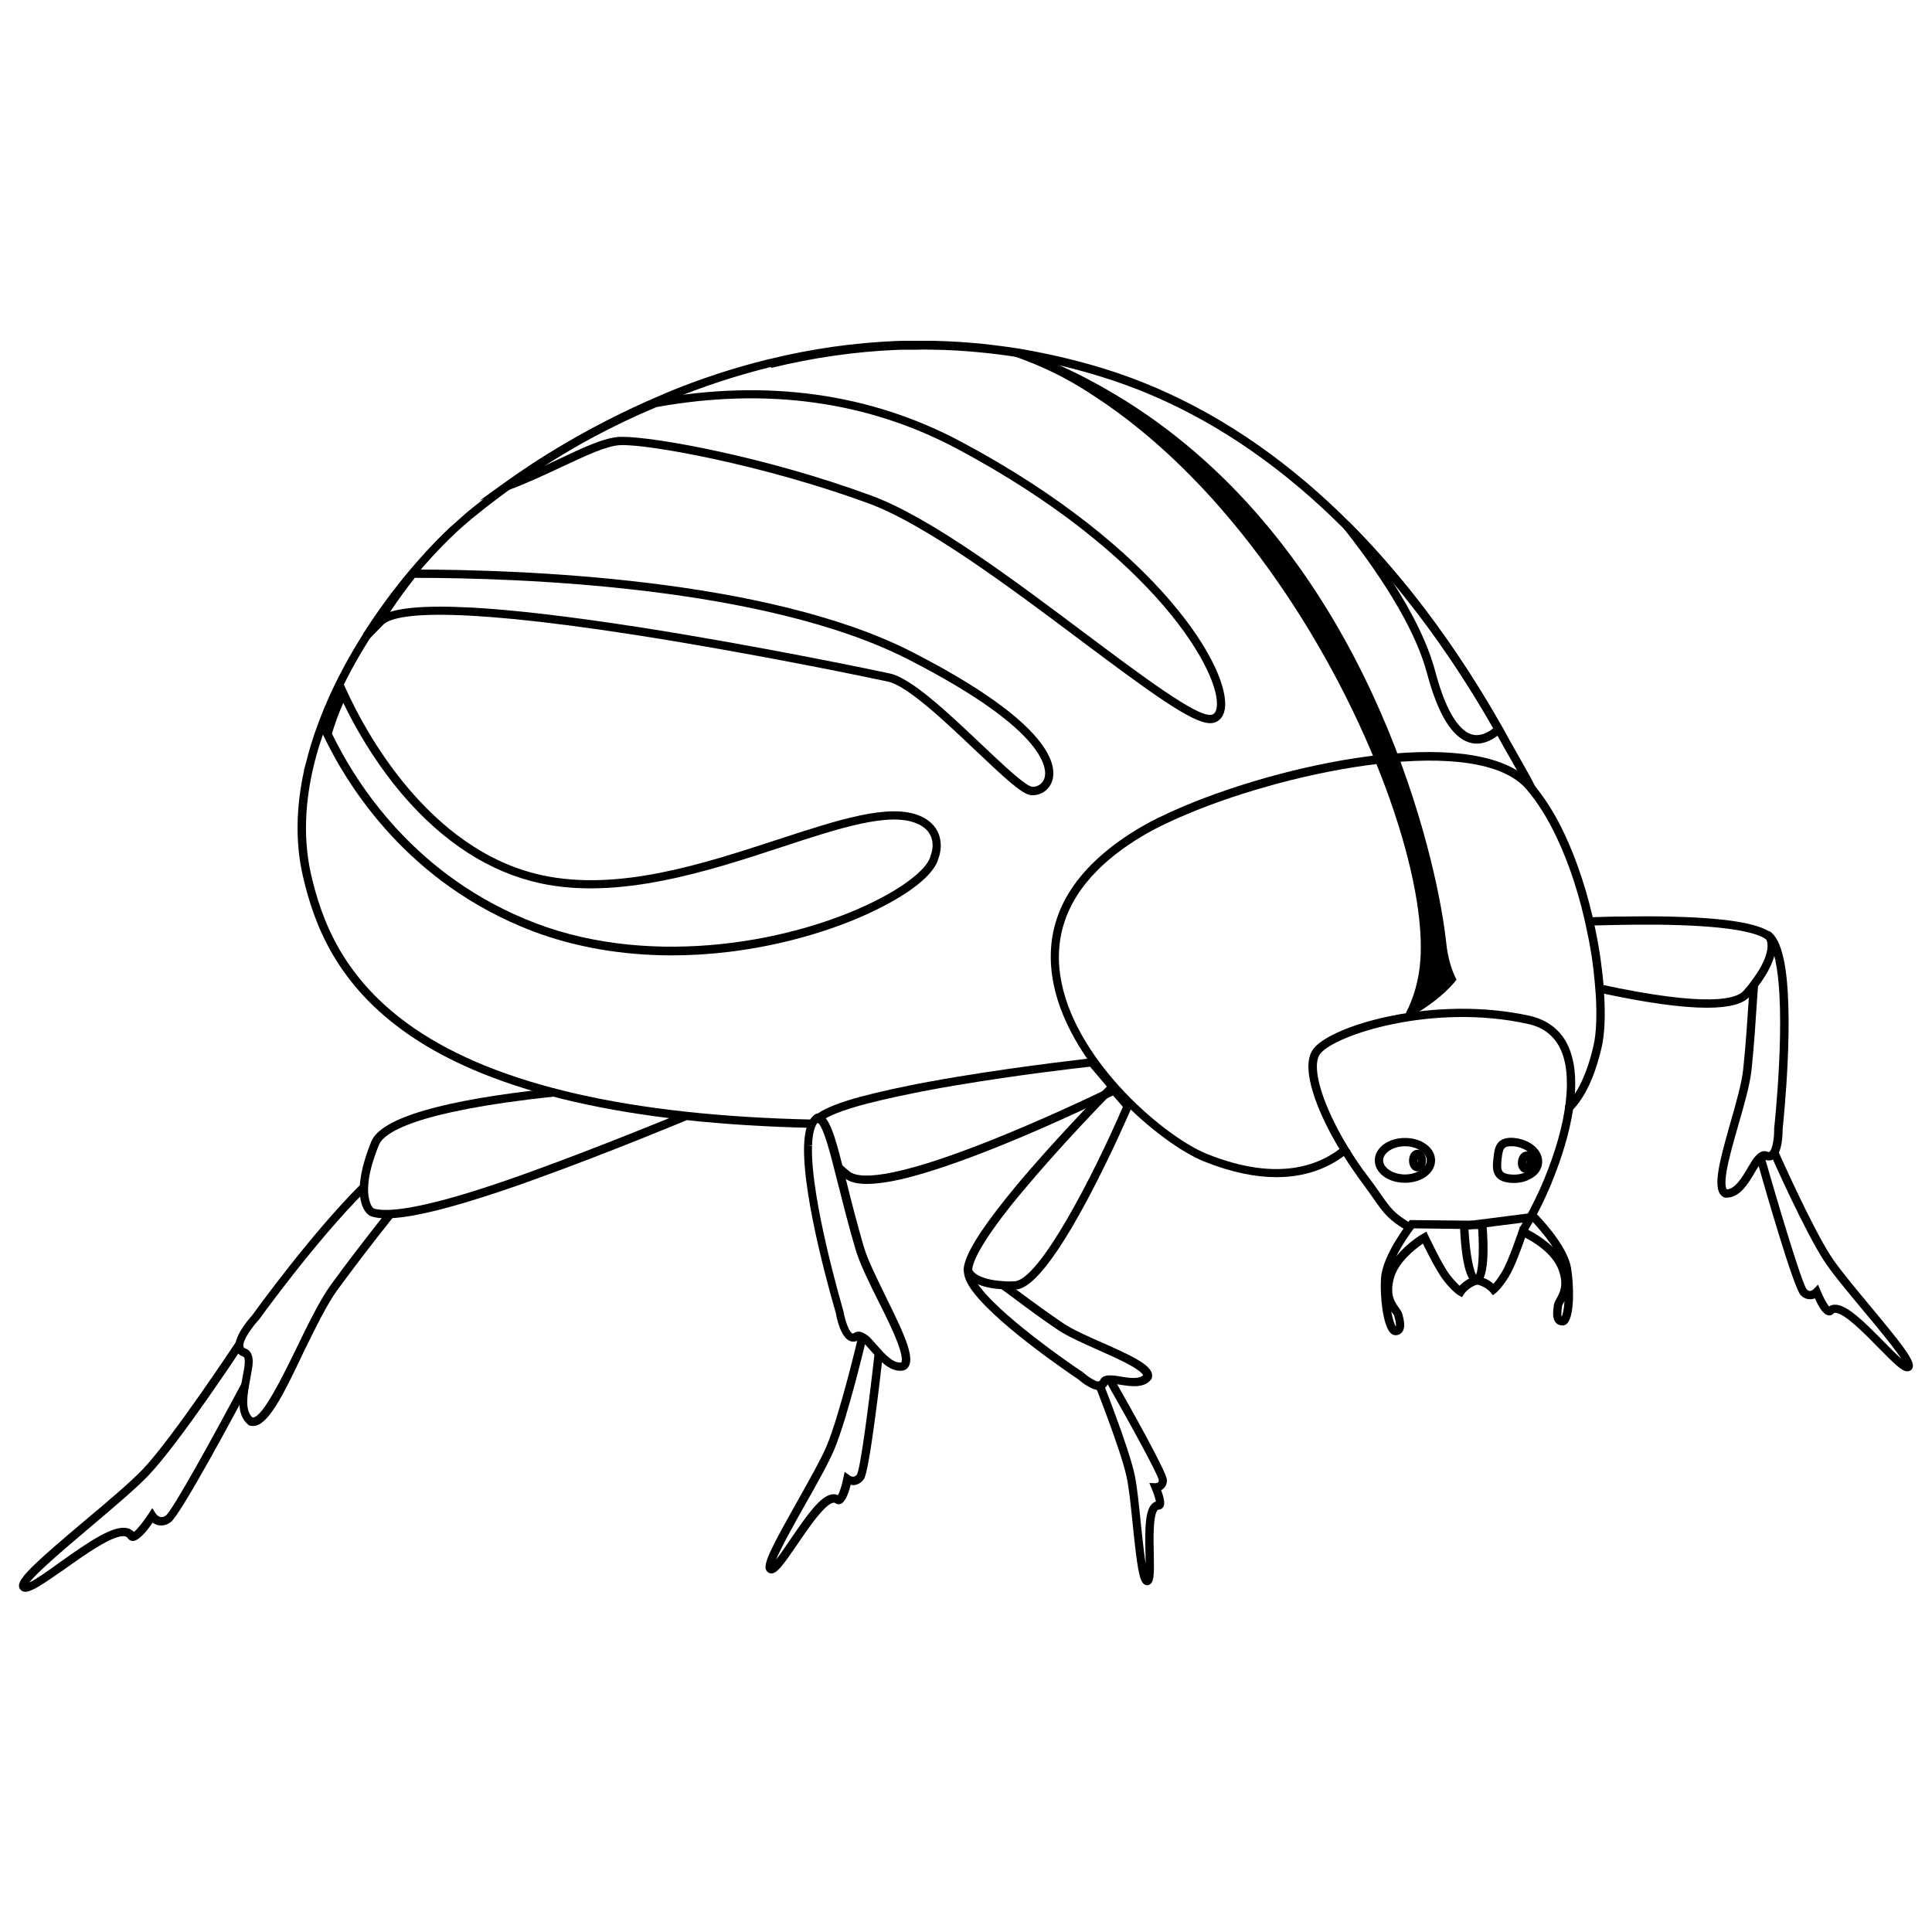 <?xml version="1.0" encoding="utf-8"?>
<!-- Generator: Adobe Illustrator 19.0.0, SVG Export Plug-In . SVG Version: 6.00 Build 0)  -->
<svg version="1.1" baseProfile="basic" id="Layer_1"
	 xmlns="http://www.w3.org/2000/svg" xmlns:xlink="http://www.w3.org/1999/xlink" x="0px" y="0px" viewBox="0 0 1000 1000"
	 xml:space="preserve">
<g id="XMLID_2_" style="display:none;">
	<g id="XMLID_522_" style="display:inline;">
		<g id="XMLID_525_">
			<path id="XMLID_199_" d="M1495.2,763.1c0-67.9,0-135.8,0-203.6c0-67.7,0-135.4,0-203.2c0-38.5,0-76.9,0-115.4
				c0-8.7-13.5-8.7-13.5,0c0,67.9,0,135.8,0,203.6c0,67.7,0,135.4,0,203.2c0,38.5,0,76.9,0,115.4
				C1481.7,771.8,1495.2,771.8,1495.2,763.1L1495.2,763.1z"/>
		</g>
		<g id="XMLID_524_">
			<path id="XMLID_198_" d="M1493.2,231.4c-32.6-7.1-66.4-14.2-99.9-11c-16.1,1.5-31.6,5.3-46.4,11.9c-14.9,6.6-29,15.4-42.4,24.5
				c-22.9,15.6-46.3,33.4-63.6,55.3c-20.2,25.7-32,57-39.9,88.6c-15.5,62.3-14.7,128.9,4.9,190.2c9.6,29.8,23.3,59.2,41.9,84.5
				c16.4,22.4,37.2,41.2,60.8,55.8c47.4,29.3,104.2,41.7,159.5,42.6c6.7,0.1,13.4,0,20.2-0.2c8.7-0.3,8.7-13.8,0-13.5
				c-52.3,1.8-106.3-6.3-153.5-29.8c-23.4-11.6-44.8-26.9-62.5-46.2c-19.5-21.3-34.2-47.4-45-74.1c-23.1-56.7-29-119.6-18.6-179.8
				c5.3-30.6,13.9-61.7,29.1-88.9c13.3-23.8,32.7-42,54-58.6c23.8-18.5,50.9-37.4,80.4-45.1c30.5-8,62.6-4.1,93.1,1.8
				c8.1,1.6,16.2,3.3,24.3,5C1498.1,246.3,1501.7,233.3,1493.2,231.4L1493.2,231.4z"/>
		</g>
		<g id="XMLID_523_">
			<path id="XMLID_197_" d="M1493,244.5c31.2-6.8,63.3-13.5,95.5-10.6c31.2,2.8,58.1,17.8,83.5,35.1c21.9,15,44.4,32.1,60.6,53.4
				c18.9,24.9,29.5,55.2,36.7,85.3c14.2,59.6,12.8,122.9-6.2,181.3c-9.3,28.4-22.6,56.2-40.4,80.3c-15.4,20.8-35.3,38.1-57.3,51.4
				c-45.3,27.4-99.1,38.9-151.6,39.6c-6.5,0.1-13,0-19.4-0.2c-8.7-0.3-8.7,13.2,0,13.5c55.5,1.9,112.5-7.3,162.3-32.6
				c24.2-12.3,46.6-28.7,64.8-49c20.5-22.8,35.6-50.2,47.1-78.4c24.2-59.5,29.5-125.6,18.3-188.6c-5.7-32-15.1-64.4-31.4-92.7
				c-14.5-25.1-35.5-44.2-58.2-61.7c-25.2-19.3-53.5-38.7-84.7-46.4c-32.2-8-65.7-4.1-97.8,2c-8.4,1.6-16.8,3.4-25.2,5.2
				C1480.9,233.3,1484.5,246.3,1493,244.5L1493,244.5z"/>
		</g>
	</g>
	<g id="XMLID_521_" style="display:inline;">
		<path id="XMLID_195_" d="M1366.5,233.3c1.5-12.5,2.2-25.3,5.9-37.4c3.1-10.3,8.8-19.1,15.9-27c14.3-16,33-29.7,53.1-37.4
			c22.9-8.9,48.6-6.8,72.1-1.1c20.7,5,41.2,15.2,56,30.9c15.4,16.3,25.2,41.8,21.8,64.3c-0.6,3.6,0.9,7.2,4.7,8.3
			c3.2,0.9,7.8-1.1,8.3-4.7c3.6-23.5-3.6-48.5-17.3-67.7c-14.1-19.8-36.5-33.7-59.4-41.1c-12.9-4.2-26.4-6.5-39.9-7.7
			c-14-1.3-28.5-0.8-42,3.2c-23.2,6.7-44.8,21.3-61.8,38.2c-9.7,9.6-18.1,20.6-22.9,33.5c-5.5,14.6-6.1,30.5-8,45.8
			c-0.4,3.7,3.4,6.7,6.8,6.8C1363.8,240.1,1366.1,236.9,1366.5,233.3L1366.5,233.3z"/>
	</g>
	<g id="XMLID_520_" style="display:inline;">
		<path id="XMLID_194_" d="M1350.4,2.9c-2.3,29.7,0.6,61.3,20.6,84.9c8.1,9.6,18.8,15.5,29.8,21.2c9.9,5.1,20.2,10.3,25.1,20.8
			c3.7,7.9,15.3,1,11.7-6.8c-10.1-21.9-36.7-24.7-52.8-40.3c-21.2-20.6-23-52.1-20.8-79.8C1364.6-5.8,1351.1-5.7,1350.4,2.9
			L1350.4,2.9z"/>
	</g>
	<g id="XMLID_519_" style="display:inline;">
		<path id="XMLID_192_" d="M1602.2,2.9c2.2,27.7,0.4,59.2-20.8,79.8c-16,15.5-42.6,18.4-52.8,40.3c-3.6,7.8,8,14.7,11.7,6.8
			c4.9-10.6,15.2-15.7,25.1-20.8c11-5.7,21.6-11.6,29.8-21.2c20-23.6,22.9-55.2,20.6-84.9C1615-5.7,1601.5-5.8,1602.2,2.9
			L1602.2,2.9z"/>
	</g>
	<g id="XMLID_511_" style="display:inline;">
		<g id="XMLID_515_">
			<g id="XMLID_518_">
				<path id="XMLID_191_" d="M1839.8,157.1c-15-0.4-27.9,7.5-38.4,17.6c-11.7,11.1-21.5,24.7-30.6,37.9c-9.5,13.8-17.1,28.7-25.8,43
					c-7.6,12.5-19,24.8-34.9,22.7c-3.6-0.5-6.7,3.4-6.8,6.8c0,4,3.2,6.3,6.8,6.8c34.9,4.5,49.6-36.7,64.4-60.2
					c8.9-14.2,18.8-28,30-40.6c9.2-10.3,20.7-20.9,35.5-20.5C1848.5,170.8,1848.5,157.3,1839.8,157.1L1839.8,157.1z"/>
			</g>
			<g id="XMLID_517_">
				<path id="XMLID_190_" d="M1777.5,404.4c13.6-2.3,27.7-3.9,38,7c9.7,10.2,13.2,24.7,19.4,37.1c11.8,23.7,37.1,38.8,63.7,36.3
					c8.6-0.8,8.7-14.3,0-13.5c-12.9,1.2-25.6-2.1-36.1-9.8c-11.6-8.5-16.9-21.4-22.3-34.3c-5.2-12.3-11.7-24.8-23.4-32.1
					c-13-8.2-28.5-6.1-42.8-3.6C1765.4,392.8,1769,405.9,1777.5,404.4L1777.5,404.4z"/>
			</g>
			<g id="XMLID_516_">
				<path id="XMLID_189_" d="M1743.7,655.8c32.8,17.1,39.6,57.6,39.7,91.1c0.1,37.2-8.9,84.2,21.3,112.7
					c14.1,13.3,32.3,20.7,50,27.8c8.1,3.2,11.6-9.9,3.6-13c-15-6-30.8-12.3-43-23.3c-14.1-12.7-18.1-29.8-18.9-48.2
					c-1.8-39.4,5.9-80.2-10.1-117.7c-7.3-17.1-19.1-32.3-35.8-41C1742.8,640.1,1736,651.8,1743.7,655.8L1743.7,655.8z"/>
			</g>
		</g>
		<g id="XMLID_514_">
			<path id="XMLID_188_" d="M1690.9,264.7c16.5-29.8,51.7-39,83.2-42c8.6-0.8,8.7-14.4,0-13.5c-36.3,3.5-75.9,14.5-94.9,48.7
				C1675,265.5,1686.7,272.3,1690.9,264.7L1690.9,264.7z"/>
		</g>
		<g id="XMLID_513_">
			<path id="XMLID_187_" d="M1766.7,361.5c14-4.7,29.8-10.1,44.7-7.1c15.3,3.1,24.3,15.9,30.4,29.4c7.1,15.8,7.9,31.8,8.4,48.8
				c0.4,15.5,2.9,31.5,14.4,42.9c6.2,6.1,15.7-3.4,9.6-9.6c-12.6-12.5-9.9-32.1-10.7-48.3c-0.9-17.4-5.6-34.6-14.5-49.6
				c-8.2-14-20.5-24.7-36.9-27.2c-16.6-2.5-33.2,2.4-48.7,7.6C1754.9,351.3,1758.5,364.3,1766.7,361.5L1766.7,361.5z"/>
		</g>
		<g id="XMLID_512_">
			<path id="XMLID_186_" d="M1758.8,623.7c23.3,16.5,41.8,40.3,50,67.8c4.5,15.1,6,31.1,4.1,46.8c-1.9,16.3-8.7,30.8-14.8,45.8
				c-7.3,17.8-9.9,36.1-6.5,55.2c1.5,8.5,14.5,4.9,13-3.6c-3.1-17.7,0.7-34.2,7.6-50.5c6.6-15.7,12.5-30.7,14.4-47.8
				c3.4-31.7-6.1-64.2-24.8-90c-10-13.8-22.2-25.6-36.1-35.4C1758.5,607.1,1751.8,618.8,1758.8,623.7L1758.8,623.7z"/>
		</g>
	</g>
	<g id="XMLID_503_" style="display:inline;">
		<g id="XMLID_507_">
			<g id="XMLID_510_">
				<path id="XMLID_185_" d="M1141.7,170.6c14.7-0.4,26.2,10.1,35.5,20.5c11.2,12.5,21.1,26.4,30,40.6
					c14.7,23.4,29.5,64.7,64.4,60.2c3.6-0.5,6.7-2.8,6.8-6.8c0-3.3-3.1-7.2-6.8-6.8c-16,2.1-27.3-10.3-34.9-22.7
					c-8.7-14.3-16.3-29.1-25.8-43c-9.1-13.2-19-26.8-30.6-37.9c-10.5-10-23.5-18-38.4-17.6C1133,157.3,1133,170.8,1141.7,170.6
					L1141.7,170.6z"/>
			</g>
			<g id="XMLID_509_">
				<path id="XMLID_184_" d="M1207.6,391.4c-14.3-2.4-29.9-4.6-42.8,3.6c-11.6,7.4-18.1,19.8-23.4,32.1
					c-5.4,12.8-10.7,25.8-22.3,34.3c-10.5,7.7-23.2,11-36.1,9.8c-8.7-0.8-8.6,12.7,0,13.5c26.7,2.5,51.9-12.6,63.7-36.3
					c6-12.1,9.5-26.3,18.9-36.5c10.4-11.4,24.6-9.9,38.5-7.5C1212.5,405.9,1216.2,392.8,1207.6,391.4L1207.6,391.4z"/>
			</g>
			<g id="XMLID_508_">
				<path id="XMLID_183_" d="M1231,644.2c-31.1,16.3-43.5,52.4-45.8,85.5c-1.5,21.5,0.5,43,0.2,64.6c-0.2,18.4-1.6,38.1-14.6,52.3
					c-12.6,13.8-30.6,21.1-47.6,27.9c-8,3.2-4.5,16.2,3.6,13c15.8-6.3,31.7-12.9,45.1-23.5c14.4-11.5,22.7-27.2,25.3-45.3
					c5.8-39.9-5.4-81.5,7.5-120.5c5.8-17.5,16.5-33.5,33.1-42.2C1245.5,651.8,1238.7,640.1,1231,644.2L1231,644.2z"/>
			</g>
		</g>
		<g id="XMLID_506_">
			<path id="XMLID_182_" d="M1302.3,257.9c-19-34.2-58.6-45.2-94.9-48.7c-8.6-0.8-8.6,12.7,0,13.5c31.5,3.1,66.7,12.2,83.2,42
				C1294.8,272.3,1306.5,265.5,1302.3,257.9L1302.3,257.9z"/>
		</g>
		<g id="XMLID_505_">
			<path id="XMLID_181_" d="M1218.4,348.5c-15.6-5.2-32.2-10.1-48.7-7.6c-16.4,2.5-28.7,13.2-36.9,27.2c-8.9,15-13.6,32.2-14.5,49.6
				c-0.8,16.2,1.9,35.8-10.7,48.3c-6.2,6.1,3.4,15.7,9.6,9.6c11.5-11.4,13.9-27.4,14.4-42.9c0.5-17,1.3-33.1,8.4-48.8
				c6-13.4,15.1-26.3,30.4-29.4c14.9-3,30.7,2.4,44.7,7.1C1223.1,364.3,1226.6,351.3,1218.4,348.5L1218.4,348.5z"/>
		</g>
		<g id="XMLID_504_">
			<path id="XMLID_180_" d="M1215.9,612.1c-24.4,17.2-43.7,40.9-53.9,69.1c-5.7,15.6-8.2,32.6-7.5,49.2c0.8,17,5.4,32.7,12.1,48.3
				c7.9,18.6,14,36.6,10.4,57.2c-1.5,8.5,11.5,12.2,13,3.6c2.9-16.7,1.6-33.4-4.2-49.3c-5.6-15.3-13.2-29.5-16.2-45.6
				c-5.6-30.3,2.4-61.7,19.6-86.9c9-13.2,20.5-24.6,33.5-33.8C1229.7,618.8,1223,607,1215.9,612.1L1215.9,612.1z"/>
		</g>
	</g>
	<g id="XMLID_502_" style="display:inline;">
		<path id="XMLID_179_" d="M1458.1,120.1c-13.1,9.7-25.9,20.3-36.2,33.1c-10.6,13.1-18.7,28.2-22.4,44.7c-2.1,9.4-2.8,19-1.7,28.6
			c0.3,2.1,1.6,3.9,3.9,3.9c1.9,0,4.2-1.8,3.9-3.9c-4.3-32.9,12.4-63,34.4-86.2c6.2-6.5,12.8-12.3,19.9-17.8
			C1461.2,121.4,1459.5,119.1,1458.1,120.1L1458.1,120.1z"/>
	</g>
	<g id="XMLID_501_" style="display:inline;">
		<path id="XMLID_178_" d="M1481.8,122.7c-18.4,22.4-28.7,51-32.1,79.6c-1,8.2-1.2,16.6-0.9,24.9c0.2,5,8.1,5,7.8,0
			c-1-18,0.9-36,5.6-53.5c2.3-8.6,5.2-16.9,8.5-25.1c3.5-8.6,8-16.6,12.6-24.7C1483.7,123,1482.5,121.9,1481.8,122.7L1481.8,122.7z"
			/>
	</g>
	<g id="XMLID_500_" style="display:inline;">
		<path id="XMLID_177_" d="M1506,122.5c24.7,19.4,47,45.4,53.4,76.9c1.8,8.9,2.1,18.1,0.9,27.1c-0.3,2.1,2,3.9,3.9,3.9
			c2.3,0,3.7-1.8,3.9-3.9c4.1-34.1-14.3-66.6-38.9-88.9c-6.8-6.2-14-12-21.4-17.4C1506.4,119.1,1504.6,121.4,1506,122.5L1506,122.5z
			"/>
	</g>
	<g id="XMLID_499_" style="display:inline;">
		<path id="XMLID_176_" d="M1482.6,123.9c4.6,8.1,9.1,16.1,12.6,24.7c3.3,8.2,6.2,16.5,8.5,25.1c4.7,17.4,6.5,35.5,5.6,53.5
			c-0.3,5,7.6,5,7.8,0c1.1-29-5.3-58.8-19.6-84.2c-3.9-7-8.3-14-13.4-20.2C1483.4,121.9,1482.1,123,1482.6,123.9L1482.6,123.9z"/>
	</g>
	<g id="XMLID_498_" style="display:inline;">
		<path id="XMLID_175_" d="M1261.9,302c1.9,6.3,4.3,12.2,8.1,17.6c3.9,5.5,9.1,10,14.8,13.6c12.6,7.8,28.5,11.2,43.2,9.1
			c14.6-2.1,26.2-11.2,35-22.7c8.6-11.3,14.1-25.2,14.1-39.5c0-8.9-2-17.8-4.6-26.3c-2.2-7.4-4.7-15.1-10.4-20.6
			c-3.4-3.3-8.7,1.9-5.3,5.3c4.3,4.2,6.3,9.9,8,15.5c2.1,6.8,4,13.8,4.6,21c1.1,12.7-2.5,25.1-9.2,35.8c-6.5,10.3-16,19.9-28,23.3
			c-12.8,3.7-27.7,1.5-39.8-3.7c-12.2-5.2-24.6-15.7-28.6-28.8C1263.5,300.2,1261.5,300.7,1261.9,302L1261.9,302z"/>
	</g>
	<g id="XMLID_497_" style="display:inline;">
		<path id="XMLID_174_" d="M1486.7,353.2c-13.7-5.4-28.4,1-38.7,10.3c-10.5,9.4-19.6,21.6-25.2,34.6c-5.9,13.7-7.9,29.6-2.5,43.8
			c4.9,12.9,14.7,23.7,25.4,32.3c12.3,9.9,26.8,17.2,42.7,18.4c5.1,0.4,5.1-7.6,0-8c-12.3-0.9-23.8-6.1-33.7-13.2
			c-9.9-7.1-19.3-16.3-25.1-27.1c-13.1-24.7,1.1-52.4,18-71c9.8-10.8,23.3-20.3,38.5-17.7C1487.6,355.7,1488.1,353.7,1486.7,353.2
			L1486.7,353.2z"/>
	</g>
	<g id="XMLID_496_" style="display:inline;">
		<path id="XMLID_173_" d="M1344.3,416.1c-0.1,12.7-8.1,24.6-20.2,28.9c-12.2,4.3-25.9,0.6-34.2-9.3c-8.2-9.8-9.2-24.3-2.7-35.3
			c6.5-11,19.8-17.1,32.4-14.5C1333.9,388.8,1344.2,401.5,1344.3,416.1c0,4.3,6.8,4.4,6.8,0c-0.2-15.7-9.9-29.7-24.5-35.2
			c-14.5-5.5-31.8-0.9-41.6,11.1c-10.1,12.2-11.7,29.9-3.4,43.5c8.2,13.5,24.1,20.3,39.5,17.3c17.4-3.4,29.9-19.2,30-36.7
			C1351.1,411.7,1344.4,411.7,1344.3,416.1z"/>
	</g>
	<g id="XMLID_495_" style="display:inline;">
		<path id="XMLID_172_" d="M1423.4,542.9c-2.2,13.3-11.9,24-25.2,26.9c-13.1,2.8-27-3.2-34-14.6c-7-11.4-6.2-26.5,2.3-36.9
			c8.5-10.5,22.8-14.5,35.6-10.2C1416.4,513,1425.5,528,1423.4,542.9c-0.3,1.8,0.4,3.6,2.4,4.2c1.6,0.5,3.9-0.6,4.2-2.4
			c2.3-16-5-32.2-19.3-40.2c-14.3-8-32.3-6-44.7,4.7c-12.2,10.6-16.5,28.6-10.4,43.6c6.1,15,21.2,25,37.6,24.4
			c18.2-0.7,33.8-14.5,36.8-32.5C1430.6,540.5,1424.1,538.6,1423.4,542.9z"/>
	</g>
	<g id="XMLID_494_" style="display:inline;">
		<path id="XMLID_171_" d="M1334.1,632.5c-0.1,5.6-3.5,10.8-8.9,12.8c-5.4,2-11.6,0.4-15.3-4.1c-8-9.6,0.8-24.5,13.1-22.1
			C1329.5,620.3,1334,626,1334.1,632.5c0.1,4.3,6.8,4.4,6.8,0c-0.2-8.6-5.4-16.2-13.5-19.2c-7.9-3-17.3-0.3-22.6,6.2
			c-5.4,6.6-6.2,16-1.8,23.4c4.4,7.5,13.1,11.2,21.6,9.6c9.6-1.8,16.2-10.5,16.4-20C1341,628.1,1334.2,628.1,1334.1,632.5z"/>
	</g>
	<g id="XMLID_493_" style="display:inline;">
		<path id="XMLID_170_" d="M1199.7,486.4c7.6-2.7,15.3-5.7,23.3-6.9c7.6-1.1,15.7-1.1,23.2,0.7c12.1,3,22.3,11.2,28.6,21.8
			c14.7,24.6,5.4,55.6-15,74c-11.9,10.7-27.1,17.2-42.7,20.3c-2.5,0.5-4,3.5-3.3,5.9c0.7,2.6,3.3,3.8,5.9,3.3
			c31.5-6.1,60.6-26.9,69.4-58.8c4.2-15.1,3.1-31.3-3.9-45.3c-6.4-12.7-17.9-23.5-31.5-28c-9.1-3-18.8-3.1-28-1
			c-9.6,2.1-19,5.6-27.5,10.5C1196.3,483.9,1197.5,487.1,1199.7,486.4L1199.7,486.4z"/>
	</g>
	<g id="XMLID_492_" style="display:inline;">
		<path id="XMLID_169_" d="M1335.3,731.2c-0.9-14.9,3.2-29.1,11.7-41.3c7.4-10.7,18.5-19.1,31.2-22.4c12.9-3.4,26-0.4,36.3,8.2
			c10.3,8.6,17.6,20.6,21.1,33.4c3.9,14,3.6,29.6-2.3,43.1c-1,2.3-0.7,5,1.7,6.4c1.9,1.1,5.4,0.7,6.4-1.7
			c11.9-28.2,4.6-62.6-17.8-83.6c-11.2-10.5-25.7-16.2-41.1-13.8c-14.2,2.2-27.4,10.9-36.1,22.2c-10.6,13.9-15.4,32.2-13.8,49.6
			C1332.7,732.9,1335.4,733,1335.3,731.2L1335.3,731.2z"/>
	</g>
	<g id="XMLID_491_" style="display:inline;">
		<path id="XMLID_168_" d="M1716.3,301.4c-3.6,11.7-14.1,21.4-24.7,26.9c-11.4,6-25.6,8.7-38.4,6.7c-12.7-2-23-10.2-30.4-20.4
			c-7.5-10.2-12.4-22.5-12.3-35.2c0.1-7.8,1.9-15.5,4.1-23c1.9-6.5,3.8-13.4,8.8-18.2c3.4-3.3-1.8-8.6-5.3-5.3
			c-4.9,4.8-7.5,11.2-9.6,17.7c-2.4,7.6-4.4,15.3-5.2,23.2c-1.4,14.5,2.8,29,10.7,41.1c7.6,11.7,18.6,22.2,32.3,26
			c14.4,3.9,30.8,1.4,44.1-5.2c6.9-3.4,13.3-8.3,18.1-14.3c4.7-5.8,7.5-12.5,9.7-19.6C1718.7,300.7,1716.7,300.2,1716.3,301.4
			L1716.3,301.4z"/>
	</g>
	<g id="XMLID_490_" style="display:inline;">
		<path id="XMLID_167_" d="M1494.1,355.4c13.6-2.3,26.1,5.1,35.4,14.4c9.1,9.1,17.3,20.2,22,32.2c4.8,12.3,6.2,26.3,0.9,38.6
			c-4.8,11.2-13.9,20.5-23.3,28c-10.7,8.5-23.5,14.8-37.2,15.8c-5.1,0.4-5.2,8.4,0,8c14-1.1,27.1-6.7,38.3-15
			c11-8,21.5-18.3,27.6-30.6c13.8-28.1-1.5-59-21.6-79.6c-10.8-11.1-26.9-20.2-42.7-14.1C1492.1,353.7,1492.6,355.7,1494.1,355.4
			L1494.1,355.4z"/>
	</g>
	<g id="XMLID_489_" style="display:inline;">
		<path id="XMLID_166_" d="M1629.2,416.1c0.2,15.7,9.9,29.7,24.5,35.2c14.5,5.5,31.8,0.9,41.6-11.1c10.1-12.2,11.7-29.9,3.4-43.5
			c-8.2-13.5-24.1-20.3-39.5-17.3C1641.8,382.7,1629.4,398.5,1629.2,416.1c0,4.3,6.7,4.4,6.8,0c0.1-12.7,8.1-24.6,20.2-28.9
			c12.2-4.3,25.9-0.6,34.2,9.3c8.2,9.8,9.2,24.3,2.7,35.3c-6.5,11-19.8,17.1-32.4,14.5c-14.3-2.9-24.6-15.6-24.8-30.2
			C1635.9,411.7,1629.1,411.7,1629.2,416.1z"/>
	</g>
	<g id="XMLID_488_" style="display:inline;">
		<path id="XMLID_165_" d="M1550.4,544.7c2.6,15.8,15.1,28.9,30.9,31.8c16,3,32.6-4.3,40.9-18.5c8.3-14.1,6.6-32.3-3.9-44.8
			c-10.4-12.3-28.2-17-43.2-11.2C1557.6,508.7,1547.7,526.5,1550.4,544.7c0.3,1.8,2.6,2.8,4.2,2.4c1.9-0.5,2.6-2.4,2.4-4.2
			c-1.9-13.1,4.9-26.3,16.5-32.7c11.7-6.4,26.8-4.7,36.7,4.3c10,9,13.5,23.7,8.3,36.3c-5.2,12.4-17.8,20.3-31.2,19.7
			c-15.4-0.6-27.8-12.6-30.3-27.6C1556.2,538.6,1549.7,540.5,1550.4,544.7z"/>
	</g>
	<g id="XMLID_487_" style="display:inline;">
		<path id="XMLID_164_" d="M1639.4,632.5c0.2,8.6,5.4,16.2,13.5,19.2c7.9,3,17.3,0.3,22.6-6.2c5.4-6.6,6.2-16,1.8-23.4
			c-4.4-7.5-13.1-11.2-21.6-9.6C1646.2,614.3,1639.6,623,1639.4,632.5c-0.1,4.3,6.7,4.3,6.8,0c0.1-5.6,3.5-10.8,8.9-12.8
			c5.4-2,11.6-0.4,15.3,4.1c8,9.6-0.8,24.5-13.1,22.1c-6.5-1.3-11-6.9-11.1-13.4C1646,628.2,1639.3,628.1,1639.4,632.5z"/>
	</g>
	<g id="XMLID_486_" style="display:inline;">
		<path id="XMLID_163_" d="M1782.1,482.8c-7.6-4.4-15.9-7.5-24.5-9.7c-8.5-2.2-17.2-2.8-25.8-1.1c-14.2,2.8-26.4,12.6-34.1,24.7
			c-17.6,27.5-7.8,64.1,15,85.3c13.2,12.3,30.2,20.1,47.8,23.5c2.5,0.5,5.2-0.7,5.9-3.3c0.6-2.3-0.8-5.4-3.3-5.9
			c-27.6-5.4-53.8-22.7-62.3-50.6c-3.9-12.8-3.7-27,2.3-39.2c5.4-11.1,14.5-20.3,26.2-24.7c7.9-3,16.5-3.5,24.9-2.6
			c9.2,0.9,17.8,4.3,26.5,7.3C1782.7,487.1,1784,483.9,1782.1,482.8L1782.1,482.8z"/>
	</g>
	<g id="XMLID_485_" style="display:inline;">
		<path id="XMLID_161_" d="M1647.7,731.2c2.7-30.2-14.2-62.1-44.5-70.6c-14.8-4.2-29.9-0.6-42,8.8c-12,9.3-20.6,22.9-24.9,37.4
			c-4.9,16.5-4.1,34.2,2.6,50c1,2.3,4.4,2.8,6.4,1.7c2.4-1.4,2.7-4,1.7-6.4c-10.5-24.1-3.6-54.4,14.8-72.7
			c9.4-9.4,21.8-14.9,35.3-13c12.9,1.9,24.6,9.3,33,19.2c10.8,12.7,16,29.1,15,45.6C1644.8,733,1647.5,733,1647.7,731.2
			L1647.7,731.2z"/>
	</g>
	<g id="XMLID_484_" style="display:inline;">
		<path id="XMLID_160_" d="M1267.3,264.5c5.7,4.6,11.8,9,17.3,14c3.1,2.8,7-2.2,3.5-4.6c-5.9-4-11.4-8.8-17-13.3
			C1268.4,258.6,1264.6,262.3,1267.3,264.5L1267.3,264.5z"/>
	</g>
	<g id="XMLID_483_" style="display:inline;">
		<path id="XMLID_159_" d="M1208.2,221.7c13.3,8.3,27.2,16.1,39.9,25.4c2.6,1.9,5.4-2.8,2.5-4.3c-14-7.1-27.2-16-40.6-24.2
			C1208,217.5,1206.2,220.5,1208.2,221.7L1208.2,221.7z"/>
	</g>
	<g id="XMLID_482_" style="display:inline;">
		<path id="XMLID_157_" d="M1116.8,463.9c11.7-8.4,18.1-21.4,23-34.6c5-13.3,9.7-27.4,17.7-39.2c2.2-3.2,4.7-6.2,7.6-8.8
			c3-2.7,6.2-4.4,9.8-6.1c4.7-2.2,0.6-9.1-4-6.9c-12.7,6.1-20.9,19.5-26,32.1c-5.4,13.5-8,28-14.5,41.1c-3.7,7.5-8.6,14.4-15.4,19.5
			C1113.3,462.3,1115,465.2,1116.8,463.9L1116.8,463.9z"/>
	</g>
	<g id="XMLID_481_" style="display:inline;">
		<path id="XMLID_156_" d="M1193.3,376.6c4.6,2.1,9.3,4,13.8,6.3c3.1,1.6,5.2-3.3,1.9-4.4c-4.7-1.7-9.4-3.7-14.1-5.6
			C1192.8,372,1191.3,375.6,1193.3,376.6L1193.3,376.6z"/>
	</g>
	<g id="XMLID_480_" style="display:inline;">
		<path id="XMLID_155_" d="M1228.3,632.9c-9.9,0.8-17.2,9.2-23.7,16c-7.5,7.8-14.1,16.4-19.8,25.6c-2.4,3.8,3.9,7.4,5.9,3.5
			c4.4-8.7,9.7-17,15.9-24.6c2.9-3.6,6-7,9.4-10.2c3.4-3.3,7.4-6.3,12.3-6.9C1230.4,636.1,1230.5,632.8,1228.3,632.9L1228.3,632.9z"
			/>
	</g>
	<g id="XMLID_479_" style="display:inline;">
		<path id="XMLID_154_" d="M1696.5,277.5c6.9-4.2,13.3-9.5,19.6-14.4c6.5-5.1,12.8-10.6,19.3-15.8c3.4-2.7-1.9-8.1-4.8-4.8
			c-5.3,6.2-11.2,11.7-17.2,17.2c-6,5.5-12.5,10.4-18.5,15.7C1693.9,276.4,1695.3,278.2,1696.5,277.5L1696.5,277.5z"/>
	</g>
	<g id="XMLID_478_" style="display:inline;">
		<path id="XMLID_153_" d="M1768.8,374.5c15.9-2.2,33.2-1.2,48.1,5.1c4.2,1.8,6.6-6.1,1.9-7c-8.5-1.6-16.9-3.3-25.6-3.6
			c-8.6-0.4-17.1-0.1-25.7,1.1C1764.7,370.5,1765.9,374.9,1768.8,374.5L1768.8,374.5z"/>
	</g>
	<g id="XMLID_477_" style="display:inline;">
		<path id="XMLID_152_" d="M1752.2,640.7c15.6,2.3,28.6,14.9,31.5,30.4c0.6,3.2,5.6,1.9,4.9-1.3c-4-17-18.8-29.8-36-31.8
			C1751.1,637.8,1750.7,640.5,1752.2,640.7L1752.2,640.7z"/>
	</g>
	<g id="XMLID_476_" style="display:inline;">
		<path id="XMLID_151_" d="M1194.8,192.7c5.2-4.3,10-9.1,15-13.7c2.9-2.7-2-6.9-4.4-3.4c-3.8,5.5-8.4,10-13.5,14.3
			C1190,191.5,1192.8,194.3,1194.8,192.7L1194.8,192.7z"/>
	</g>
	<g id="XMLID_475_" style="display:inline;">
		<path id="XMLID_149_" d="M1177.7,179.9c4.7-4.3,9.4-8.6,14.3-12.6c2.5-2.1-1.3-6.1-3.7-3.7c-4.4,4.6-9.1,8.9-13.7,13.2
			C1172.6,178.7,1175.6,181.8,1177.7,179.9L1177.7,179.9z"/>
	</g>
	<g id="XMLID_474_" style="display:inline;">
		<path id="XMLID_148_" d="M1164,163.5c0.4-4.4,1.3-9,3.5-12.8c1.6-2.8-3.2-4.8-4.1-1.7c-1.3,4.8-2.7,9.5-3.1,14.5
			C1160.2,165.9,1163.8,165.9,1164,163.5L1164,163.5z"/>
	</g>
	<g id="XMLID_473_" style="display:inline;">
		<path id="XMLID_147_" d="M1151.1,157.5c0.2-3.5,1-7,2.5-10.2c1.3-3.1-3.1-5-4.2-1.8c-1.4,3.9-2,7.9-2,12
			C1147.4,159.9,1151,159.8,1151.1,157.5L1151.1,157.5z"/>
	</g>
	<g id="XMLID_472_" style="display:inline;">
		<path id="XMLID_146_" d="M1771.8,188c2.5,4.5,5.3,8.9,7.2,13.7c1.2,3.1,5.7,0.7,4-1.7c-3.2-4.3-5.5-9.1-8.1-13.7
			C1773.6,184.3,1770.7,186,1771.8,188L1771.8,188z"/>
	</g>
	<g id="XMLID_471_" style="display:inline;">
		<path id="XMLID_145_" d="M1785.4,175.4c1,5.6,3.7,10.6,7.7,14.5c2.4,2.4,6.1-1.5,3.6-3.6c-3.8-3.2-6.3-7.2-7.4-12
			C1788.7,171.8,1785,172.9,1785.4,175.4L1785.4,175.4z"/>
	</g>
	<g id="XMLID_470_" style="display:inline;">
		<path id="XMLID_144_" d="M1802.3,157.4c0.5,6.7,3.4,13.1,8,17.9c2.2,2.3,5.9-1.5,3.5-3.5c-4.5-3.7-7.2-8.6-7.8-14.4
			C1805.8,155.1,1802.1,155,1802.3,157.4L1802.3,157.4z"/>
	</g>
	<g id="XMLID_469_" style="display:inline;">
		<path id="XMLID_143_" d="M1830.2,148.3c0.9,4.7,3.1,8.8,5.8,12.8c1.7,2.5,5.3-0.6,3.1-2.4c-3.3-2.9-5.2-6.9-6.1-11.1
			C1832.7,145.6,1829.8,146.4,1830.2,148.3L1830.2,148.3z"/>
	</g>
	<g id="XMLID_468_" style="display:inline;">
		<path id="XMLID_142_" d="M1093.4,456.5c4.8,3,9,7.1,11.6,12.3c1.3,2.6,5.5,0.1,3.8-2.2c-3.7-5.3-7.9-9.9-13.6-13.2
			C1093.2,452.2,1091.4,455.3,1093.4,456.5L1093.4,456.5z"/>
	</g>
	<g id="XMLID_467_" style="display:inline;">
		<path id="XMLID_141_" d="M1102.9,441c5.1,3.3,9.5,7.3,13.3,12c1.9,2.4,5.4-1.1,3.4-3.4c-4.2-4.8-9.1-8.9-14.5-12.3
			C1102.7,435.9,1100.6,439.5,1102.9,441L1102.9,441z"/>
	</g>
	<g id="XMLID_466_" style="display:inline;">
		<path id="XMLID_140_" d="M1106,421.4c5.1,1.8,9.8,4.4,13.7,8.1c2.4,2.2,5.9-1.6,3.5-3.5c-4.9-3.8-10.1-6.9-16-8.9
			C1104.4,416.2,1103.3,420.4,1106,421.4L1106,421.4z"/>
	</g>
	<g id="XMLID_465_" style="display:inline;">
		<path id="XMLID_139_" d="M1143.8,847.7c4.2,2.9,7.5,6.9,8.7,11.9c0.7,3.1,5.7,1.4,4.2-1.8c-2.6-5.3-6.1-9.9-11.1-13.1
			C1143.7,843.5,1142,846.5,1143.8,847.7L1143.8,847.7z"/>
	</g>
	<g id="XMLID_464_" style="display:inline;">
		<path id="XMLID_138_" d="M1160.4,838c4.5,3.3,8.2,7.4,10.5,12.5c1.1,2.4,5.1,0.2,3.6-2.1c-3.4-5.1-7.4-9.7-12.4-13.4
			C1160.4,833.8,1158.7,836.7,1160.4,838L1160.4,838z"/>
	</g>
	<g id="XMLID_463_" style="display:inline;">
		<path id="XMLID_137_" d="M1161.7,819.3c6.3,1.2,11.8,3.8,16.6,8c2.4,2.1,5.3-1.5,2.7-3.5c-5.3-4.1-11.7-7-18.3-8.2
			C1160.3,815.1,1159.3,818.8,1161.7,819.3L1161.7,819.3z"/>
	</g>
	<g id="XMLID_462_" style="display:inline;">
		<path id="XMLID_136_" d="M1162.2,802.9c6.1,0.8,11.9,2.7,17.2,5.9c2.5,1.5,4.8-2.6,2.3-3.9c-6.1-3.1-12.6-5.2-19.5-6
			C1159.6,798.5,1159.7,802.5,1162.2,802.9L1162.2,802.9z"/>
	</g>
	<g id="XMLID_461_" style="display:inline;">
		<path id="XMLID_135_" d="M1799.9,812.5c3-2.5,6.5-4.6,10.2-6c3.7-1.4,7.3-1.7,11.2-1.4c3.7,0.2,3.4-6-0.7-5.3
			c-8.3,1.5-16.5,4.9-22.9,10.4C1795.9,811.6,1798.3,813.9,1799.9,812.5L1799.9,812.5z"/>
	</g>
	<g id="XMLID_460_" style="display:inline;">
		<path id="XMLID_134_" d="M1797.3,827.6c8.2-3.3,16.8-5.3,25.6-5.4c3.7-0.1,3.1-5.7-0.7-5.1c-9,1.4-17.8,3.8-26.1,7.7
			C1794.6,825.5,1795.7,828.3,1797.3,827.6L1797.3,827.6z"/>
	</g>
	<g id="XMLID_459_" style="display:inline;">
		<path id="XMLID_133_" d="M1822.5,832.1c-6.6,1.3-12.5,4.1-18.5,6.9c-3.4,1.6,0.3,7.1,3.3,4.2c4.4-4.2,10.3-6.3,16.2-7.6
			C1825.7,835.1,1824.8,831.6,1822.5,832.1L1822.5,832.1z"/>
	</g>
	<g id="XMLID_458_" style="display:inline;">
		<path id="XMLID_132_" d="M1830.4,844.5c-4.8,2-9.1,4.6-13,8.1c-2.7,2.4,1.8,6.5,4.1,3.2c2.6-3.6,6.1-6.4,10.2-8.2
			C1833.5,846.9,1832.2,843.8,1830.4,844.5L1830.4,844.5z"/>
	</g>
	<g id="XMLID_457_" style="display:inline;">
		<path id="XMLID_131_" d="M1838.9,853.3c-4.1,3.9-7.6,8.3-10.5,13.1c-1.9,3.1,3.3,5.9,4.7,2.8c2.2-4.8,5.1-9.1,8.7-12.9
			C1843.7,854.3,1840.8,851.4,1838.9,853.3L1838.9,853.3z"/>
	</g>
	<g id="XMLID_456_" style="display:inline;">
		<path id="XMLID_130_" d="M1850.7,865c-1.2,2.6-2.4,5.1-3.7,7.7c-1.5,3.2,3.2,5.3,4.5,1.9c1-2.6,2.1-5.3,3.1-7.9
			C1855.6,864.4,1851.8,862.7,1850.7,865L1850.7,865z"/>
	</g>
	<g id="XMLID_455_" style="display:inline;">
		<path id="XMLID_129_" d="M1873.2,436.3c-5.3,4.8-9.6,10.6-12.7,17c-1.7,3.5,3.6,5.8,4.9,2.1c2.3-6.2,5.7-11.9,10.1-16.8
			C1876.9,437.1,1874.7,434.9,1873.2,436.3L1873.2,436.3z"/>
	</g>
	<g id="XMLID_449_" style="display:inline;">
		<path id="XMLID_128_" d="M1884.6,450.6c-4.9,2.8-9.5,6-13.8,9.7c-1.8,1.5-3.8,3.3-3.7,5.9c0.1,2.7,2,4.2,4.5,4.4
			c3.2,0.4,3.9-4.9,0.8-5.6c0.4,0.7,0.7,0.8,0.9,0.2c0.3-0.4,0.6-0.7,0.9-1c0.4-0.4,0.8-0.8,1.2-1.3c1.1-1.1,2.3-2.2,3.5-3.3
			c2.4-2.1,5-4,7.6-5.8C1888.6,452.5,1886.8,449.4,1884.6,450.6L1884.6,450.6z"/>
	</g>
	<g id="XMLID_443_" style="display:inline;">
		<path id="XMLID_127_" d="M1892.9,462.2c-2.5,3.3-4.4,7-5.7,11c-1.2,3.5,4.6,5.2,5.6,1.5c1-3.6,2.5-6.8,4.6-9.9
			C1899.3,462,1894.8,459.6,1892.9,462.2L1892.9,462.2z"/>
	</g>
	<g id="XMLID_437_" style="display:inline;">
		<path id="XMLID_126_" d="M1871.1,416.1c-5.5,2.1-10.6,5.8-13.4,11c-1.8,3.3,3.1,6.2,5.1,3c2.6-4.2,5.7-7.5,10.1-9.7
			C1875.2,419.3,1873.6,415.2,1871.1,416.1L1871.1,416.1z"/>
	</g>
	<g id="XMLID_431_" style="display:inline;">
		<path id="XMLID_125_" d="M1426.4,224.5c-8.7-32.2,15.8-60.1,31.7-85.3c4.6-7.4,8.8-15,11.9-23.2c0.8-2.2-2.8-3.2-3.6-1
			c-10.7,30.1-36.9,52.8-42.3,85.1c-1.4,8.3-1.2,16.6,1.2,24.7C1425.5,225.5,1426.6,225.2,1426.4,224.5L1426.4,224.5z"/>
	</g>
	<g id="XMLID_6_" style="display:inline;">
		<path id="XMLID_124_" d="M1382,225.8c-2.3-15.3,3.4-30.3,9.4-44.1c6.2-14.4,12.6-28.6,18.9-42.9c0.6-1.3-1.3-2.4-1.9-1.1
			c-6.6,15.1-13.3,30.1-19.7,45.3c-5.8,13.7-10.6,28.3-8.1,43.3C1380.8,227.2,1382.2,226.8,1382,225.8L1382,225.8z"/>
	</g>
	<g id="XMLID_5_" style="display:inline;">
		<path id="XMLID_123_" d="M1498,125c16.5,25.1,33.2,50.5,43.9,78.8c3,7.9,5.6,16,7.1,24.4c0.6,3,5.5,1.7,4.6-1.3
			c-4.2-14.5-9.4-28.6-16.3-42.1c-6.9-13.5-14.9-26.4-23.4-39c-4.8-7.2-9.8-14.4-14.8-21.5C1498.7,123.6,1497.5,124.3,1498,125
			L1498,125z"/>
	</g>
	<g id="XMLID_4_" style="display:inline;">
		<path id="XMLID_122_" d="M1483.1,118.8c1.2,16.6-4.2,32.7-6.4,49.1c-2.3,16.5,0.4,32.6,4.3,48.7c2.3,9.5,5,18.8,8,28.1
			c0.8,2.5,4.8,1.4,4-1.1c-5.5-15.8-10.5-32-13.1-48.5c-1.3-8.4-1.7-16.9-0.7-25.5c0.9-8.1,2.6-16.1,3.9-24.2
			c1.4-8.8,2.2-17.7,1.2-26.6C1484.1,118.1,1483,118.1,1483.1,118.8L1483.1,118.8z"/>
	</g>
	<g id="XMLID_3_" style="display:inline;">
		<path id="XMLID_121_" d="M1581,223c-0.4-6.9-0.7-13.8-1.1-20.7c-0.4-6.6-0.6-13.1-2-19.6c-1.3-6.1-3.9-11.6-6.7-17.1
			c-3.1-6.2-6.4-12.3-9.4-18.6c-0.6-1.2-2.5-0.1-1.8,1c3.3,5.6,6.5,11.2,9.7,16.8c3.2,5.7,6,11.6,7.2,18.1
			c1.2,6.5,1.3,13.2,1.7,19.8c0.4,6.7,0.9,13.5,1.3,20.2C1580,223.7,1581.1,223.7,1581,223L1581,223z"/>
	</g>
</g>
<g id="XMLID_16_">
	<g id="XMLID_15_">
		<g id="XMLID_22_">
			<path id="XMLID_120_" d="M883.5,521.6c-13.2,0-31.9-2.6-56.2-7.9l0.9-4.2c56.4,12.2,70.7,7.4,74.2,3.4c1.4-1.6,2.8-3.2,3.9-4.8
				c0.3-0.4,0.6-0.8,0.9-1.2c10-13.5,7.7-20.1,6.8-20.8c-4.3-3-16.5-6.7-50.5-7.4c-3.3-0.1-6.7-0.1-10.5-0.1c-4.1,0-8.6,0-13.2,0.1
				c-5.5,0.1-11.3,0.2-17.3,0.4l-0.1-4.3c6-0.2,11.8-0.4,17.4-0.4c4.7-0.1,9.2-0.1,13.3-0.1c3.8,0,7.3,0,10.5,0.1
				c28.6,0.6,45.9,3.3,52.9,8.2c1.3,0.9,2.1,2.5,2.5,4.7c0.5,3.3,0.2,10.6-8.3,22.2c-0.3,0.4-0.7,0.9-1,1.3c-1.2,1.6-2.6,3.3-4.1,5
				C902.2,519.7,894.9,521.6,883.5,521.6z"/>
		</g>
		<g id="XMLID_14_">
			<path id="XMLID_119_" d="M987.2,709.8c-2.8,0-6.7-3.9-15-12.3c-7-7.2-17.7-18-22.3-18c0,0,0,0,0,0c-0.5,0-0.8,0.2-0.9,0.4
				c-0.7,0.8-1.7,1.1-2.8,0.9c-2.1-0.4-4.4-3.3-6.8-8.8c-0.7,0.3-1.6,0.5-2.5,0.5c0,0,0,0-0.1,0c-1.2,0-3.1-0.4-4.8-2.2
				c-3.6-3.6-18.5-55.2-22.9-70.9l4.1-1.2c7.1,25,19.4,65.9,21.9,69.1c0.6,0.6,1.1,0.9,1.7,0.9c0,0,0,0,0,0c1,0,1.9-0.9,1.9-0.9
				l2.3-2.4l1.3,3.1c1.4,3.5,3.3,6.9,4.4,8.2c0.9-0.6,2-0.9,3.1-0.9c0,0,0,0,0,0c6,0,14.3,8,25.4,19.3c2.8,2.9,6.3,6.4,8.9,8.7
				c-3.7-5.8-12.8-16.7-19.8-25.1c-7.9-9.5-16.1-19.3-20.1-25.5c-10.1-15.4-26.9-53.3-27.6-54.9l3.9-1.7
				c0.2,0.4,17.4,39.2,27.3,54.3c3.9,6,12,15.7,19.8,25.1c16.4,19.7,23,28.1,22.5,31.8c-0.1,0.8-0.5,1.6-1.2,2
				C988.4,709.6,987.9,709.8,987.2,709.8z"/>
		</g>
		<g id="XMLID_13_">
			<path id="XMLID_118_" d="M893.7,619.9c-0.2,0-0.4,0-0.6,0l-0.4,0l-0.4-0.2c-6.4-3-2.9-16.7,3.4-38.7c2.9-10.2,5.9-20.6,6.6-27.8
				c1.4-13.3,2.1-25,2.8-35.3c0.2-3,0.4-5.9,0.6-8.6l4.3,0.3c-0.2,2.7-0.4,5.5-0.6,8.6c-0.7,10.4-1.4,22.1-2.8,35.5
				c-0.8,7.5-3.8,18.2-6.8,28.5c-2.4,8.3-4.8,16.8-6,23.3c-1.3,7.4-0.5,9.5,0,10.1c4.3-0.2,7.8-6,10.8-11.1c0.8-1.3,1.5-2.5,2.2-3.6
				c0.6-1,1.2-1.8,1.8-2.4l0.1-0.1c2.1-2.4,4.2-3.1,6.3-2.2c0.5,0.2,0.7,0.1,0.8,0c1.6-1.1,2.6-7.1,2.5-12l0-0.1l0-0.1
				c0.1-0.6,6.5-59.8,0.6-86.9l2.1-0.6l-2.1,0.5c-1.7-7.7-3.9-10.5-5.4-11.5l2.3-3.6c3.3,2.1,5.7,6.7,7.3,14.1c0,0.1,0,0.2,0.1,0.2
				c5.9,27.3-0.1,84.2-0.5,88.1c0,2.4-0.1,12.6-4.4,15.5c-1,0.7-2.7,1.3-4.9,0.4c-0.1-0.1-0.6,0.2-1.4,1l-0.1,0.1
				c-0.4,0.5-0.9,1.2-1.5,2.1c-0.7,1-1.4,2.2-2.1,3.4C904.9,612.6,900.5,619.9,893.7,619.9z"/>
		</g>
	</g>
	<g id="XMLID_231_">
		<g id="XMLID_88_">
			<path id="XMLID_117_" d="M13.1,823.9c-1,0-1.7-0.3-2.4-1c-0.6-0.6-0.9-1.4-0.9-2.3c0.2-4.5,10.6-13.7,34.3-33.7
				c11.7-9.8,23.7-20,29.9-26.5c15.5-16.4,48.1-65.8,48.4-66.2l3.6,2.4c-1.3,2-33.1,50.2-48.9,66.8c-6.3,6.7-18.5,17-30.2,26.9
				c-11.8,10-27.5,23.2-31.7,28.8c3.6-1.7,10.3-6.5,15.4-10.2c16-11.4,27.8-19.3,35-18c1.5,0.3,2.7,1,3.7,2c1.6-1.1,4.9-5.2,7.7-9.5
				l1.8-2.8l1.8,2.8c0,0,1,1.5,2.5,1.8c0.9,0.2,1.8-0.1,2.8-0.8c3.5-2.7,25.9-43.4,39.1-68.3l3.8,2c-5.8,11-35.3,66.1-40.5,69.8
				c-2.5,1.8-4.7,1.8-6.1,1.6c-1.3-0.2-2.3-0.8-3.2-1.4c-3.2,4.7-7.2,9.4-10.2,9.5c-1.1,0-2.1-0.5-2.7-1.5c-0.3-0.5-0.8-0.7-1.4-0.9
				c-5.9-1.1-20.8,9.5-31.7,17.3C22.3,819.9,16.5,823.9,13.1,823.9z"/>
		</g>
		<g id="XMLID_66_">
			<path id="XMLID_116_" d="M199.9,630.6c-2.9,0-5.4-0.3-7.4-0.9c-1.6-0.5-3.1-1.8-4.2-3.9c-1.8-3.3-4-11.1,0.8-26.4
				c0.8-2.7,1.9-5.6,3.1-8.6c5.1-12.2,36.9-21.5,94.8-27.6l0.5,4.3c-73.6,7.8-88.8,19-91.3,25c-1.2,2.8-2.2,5.6-3,8.2
				c-4.5,14.3-2.2,20.9-1.1,23.1c0.7,1.3,1.4,1.8,1.6,1.8c5.7,1.6,20.1,1.1,56.6-10.7c7.7-2.5,16.2-5.4,25.2-8.7
				c36.6-13.3,71.2-27.6,77.1-30c0-0.1,0-0.1,0-0.1l0.2,0.1c0.4-0.2,0.6-0.3,0.7-0.3l0.2,0.6l3,0.9c-0.5,1.6-0.6,1.9-1.2,2.3
				l-0.3,0.2c-0.3,0.1-37.9,15.9-78.3,30.5c-9.1,3.3-17.6,6.2-25.4,8.7C227.7,626.8,210.6,630.6,199.9,630.6z"/>
		</g>
		<g id="XMLID_87_">
			<path id="XMLID_115_" d="M131,738.1c-0.6,0-1.1-0.1-1.7-0.2l-0.4-0.1l-0.3-0.3c-6.8-5.4-4.7-15.9-3.1-24.4c0.3-1.8,0.7-3.5,0.9-5
				c0.2-1.3,0.3-2.4,0.3-3.2c0-1.1-0.1-2.5-0.8-2.7c-2.6-0.9-3.6-2.7-3.9-4c-1.5-6,6.8-15.5,8.7-17.6c1.7-2.4,30.2-41.8,55.6-67.2
				l3,3c-25.9,25.8-55,66.3-55.3,66.7l-0.2,0.2c-3.6,3.9-8.5,10.9-7.8,13.7c0.1,0.2,0.2,0.7,1.1,1c2.5,0.9,3.7,3.2,3.7,6.8
				c0,1.1-0.1,2.3-0.4,3.8c-0.2,1.6-0.6,3.3-0.9,5.2c-1.4,7.5-3.1,16,1.2,19.9c0,0,0.1,0,0.1,0c5.2,0,15.7-21.7,22.8-36.2
				c5.8-12,11.9-24.4,17.3-32c9.8-13.5,18.9-25.1,26.9-35.3l2.9-3.7l3.4,2.7l-2.9,3.7c-8,10.1-17,21.7-26.8,35.1
				c-5.2,7.2-11.2,19.5-17,31.3C146.2,723.1,138.5,738.1,131,738.1z"/>
		</g>
	</g>
	<g id="XMLID_10_">
		<path id="XMLID_114_" d="M421,583.8c-95.1-2-165.4-18.1-208.9-47.9c-38.1-26.1-49.6-57.7-55.3-82.3c-3.9-16.8-3.7-35.3,0.6-54.9
			V398l0.2-0.2c0.2-0.7,0.3-1.4,0.5-2.1l0.1-0.2c0.8-3.2,1.7-6.6,2.7-9.9c2.5-8.2,5.7-16.6,9.5-25.1c4.9-10.8,10.8-21.7,17.6-32.4
			l0.2-0.7l0.3-0.2c0.9-1.5,1.9-2.9,2.8-4.3l0.8-1.2c0.2-0.2,0.3-0.5,0.5-0.8l0.5-0.7c4.3-6.3,8.8-12.5,13.6-18.5
			c8.6-10.8,17.8-20.9,26.7-29.2l0.2-0.1c2.6-2.4,5.1-4.6,7.5-6.7c2.4-2,4.9-4.1,7.7-6.2c3.8-3,7.7-6,11.8-8.9v0l0.9-0.6
			c1.3-0.9,2.6-1.8,3.9-2.8c24.3-17.2,50.4-31.6,77.5-43v0l1.3-0.6c17.7-7.4,35.8-13.3,53.7-17.7l0.2,0c21.9-5.4,44-8.5,65.8-9.4
			l3.8-0.1c0.6,0,1.3,0,1.9,0l0.2,0c0.6,0,1.1,0,1.7,0l0.4,0c0.8,0,1.6,0,2.3,0c2.9,0,5.8,0,8.7,0c8.6,0.2,17.4,0.7,26,1.6
			c2.9,0.3,6,0.7,9.1,1.1c5.7,0.7,11.3,1.6,16.9,2.7c12.2,2.3,24.5,5.3,36.5,9c36.9,11.4,72,31.1,104.4,58.6l0.5,0.4
			c7.6,6.5,15.1,13.4,22.3,20.6l0.6,0.6c10.6,10.7,21,22.4,31,34.8c17,21.3,33,45.1,47.6,70.9c1.1,1.9,2.1,3.7,3.1,5.6
			c1.7,3,3.4,6,5,8.9c3.3,5.8,6.5,11.3,9.2,16.8l-3.9,1.9c-2.6-5.3-5.8-10.8-9-16.5c-1.7-2.9-3.4-5.9-5.1-9c-1-1.8-2.1-3.7-3.1-5.5
			c-14.5-25.6-30.4-49.2-47.3-70.3c-10.1-12.6-20.6-24.4-31.3-35.1l-0.6-0.6c-7.1-7.1-14.5-13.9-21.9-20.2l-0.5-0.4
			c-31.8-26.9-66.2-46.2-102.4-57.3c-11.9-3.7-24-6.7-36-8.9c-5.5-1-11.1-1.9-16.7-2.6c-3-0.4-6-0.7-8.9-1
			c-8.5-0.9-17.1-1.4-25.6-1.5c-2.9-0.1-5.7-0.1-8.5,0c-0.8,0-1.5,0-2.3,0l-0.4,0c-0.6,0-1.1,0-1.7,0l-0.2,0c-0.6,0-1.2,0-1.9,0
			l-3.7,0.1c-21.4,0.9-43.2,4-64.8,9.3L399,190l-0.2,0c-17.4,4.3-34.9,10-52.1,17.1l-0.9,0.4c-27.2,11.3-53.5,25.8-78,43.1
			c-1.1,0.8-2.1,1.5-3.1,2.2l-0.8,0.5c-4.3,3.1-8.5,6.3-12.5,9.4c-2.7,2.1-5.2,4.2-7.6,6.1c-2.4,2-4.9,4.2-7.4,6.5l-0.2,0.2
			c-8.7,8.1-17.7,18-26.2,28.7c-4.7,5.9-9.2,12.1-13.4,18.3l-0.5,0.7c-0.2,0.3-0.3,0.5-0.5,0.8l-0.8,1.2c-1,1.5-1.9,3-2.9,4.5
			l-0.8,1.3c-6.5,10.3-12.2,20.8-16.8,31.2c-3.7,8.3-6.8,16.5-9.3,24.5c-1,3.3-1.9,6.7-2.7,9.9l-0.1,0.6c-0.2,0.7-0.3,1.4-0.5,2.1
			l0,0c-4.2,19.1-4.4,37-0.7,53.3c5.5,23.8,16.6,54.4,53.5,79.7c42.8,29.4,112.3,45.2,206.6,47.2L421,583.8z"/>
	</g>
	<g id="XMLID_31_">
		<path id="XMLID_193_" d="M727.5,524.7c4.2-8.1,7-17.4,7.7-28.1c0.6-8.7-0.1-19-1.9-30.4c-9-55.9-45.7-139-101.3-202.9c0,0,0,0,0,0
			c0,0,0,0,0,0c-20.2-23.2-42.9-43.8-67.7-59.6c0,0-0.1,0-0.1-0.1c-3.3-2.1-6.5-4.1-9.9-6c-0.1,0-0.1-0.1-0.2-0.1h0
			c-9-5.1-17.9-9-27.5-12.5c-7.5-2.7-31.6-7.3-55.4-6.7c0.1,0,0.1-0.1,0.2-0.1c3.8-0.1,7.5-0.1,11.4,0c8.5,0.1,17.1,0.6,25.8,1.5
			c3,0.3,6,0.6,9,1c5.6,0.7,11.2,1.5,16.8,2.5c13.1,5.1,25.4,11,37,17.6C694,270.1,735.3,412,745.8,469.4c1.4,7.6,2.2,13.7,2.7,18
			c0.8,8.2,2.8,14.7,5.4,19.7c-4.4,5.5-11,11.5-21,17.5"/>
	</g>
	<g id="XMLID_85_">
		<path id="XMLID_111_" d="M534.7,411.6c-0.5,0-1,0-1.5-0.1c-4.6-0.8-13.3-8.9-28.3-23.1c-15.7-14.9-35.3-33.5-45.3-35.6
			c-2.7-0.6-66.2-14.1-130.4-24.1c-102.8-16-126.1-10.2-130.9-5.3l-14.5,14.8l11.1-17.5c0.3-0.5,0.7-1.4,1-2.2c0.4-1,0.9-2.1,1.5-3
			c0.2-0.4,0.5-0.8,0.8-1.2c0.2-0.3,0.4-0.6,0.6-0.8l0.4-0.5c4-5.9,8.3-11.8,12.8-17.4l0.6-0.8l1,0c0.5,0,0.9,0,1.4,0
			c53.4,0,182.1,4.3,257,42.6c73.2,37.5,75.1,59.2,72.6,66.8C543,409.1,538.6,411.6,534.7,411.6z M227.8,314c5,0,10.6,0.2,16.8,0.5
			c21.7,1.2,50.4,4.6,85.4,10c64.3,10,127.9,23.5,130.6,24.1c11.2,2.4,30.4,20.6,47.4,36.7c11.1,10.5,22.5,21.3,26.1,21.9l0,0
			c1.9,0.3,5.3-0.8,6.5-4.4c1.2-3.6,3.6-23.6-70.5-61.5c-74.1-37.9-201.9-42.2-255-42.2c-0.1,0-0.2,0-0.4,0
			c-4.2,5.3-8.2,10.8-11.9,16.3l-0.4,0.6c-0.2,0.2-0.3,0.5-0.5,0.7C207.7,314.9,216.3,314,227.8,314z"/>
	</g>
	<g id="XMLID_84_">
		<path id="XMLID_108_" d="M626.3,374.3c-9.3,0-30.7-15.7-66.9-42.8c-35.6-26.7-79.9-59.9-109.7-70.9
			c-53.8-19.8-113.9-30.8-128.6-30.2c-7.1,0.3-17.8,5.4-30.2,11.2c-8.6,4-18.2,8.6-28.1,12.2l-14.5,5.3l12.5-9
			c16.6-12,43.4-29.2,77.3-43.3l0.2-0.1l0.5-0.1c58.2-10.5,111.7-3.1,159,22.2c102.9,55,139.9,118.4,136.1,138.6
			c-0.8,4-3.2,6.5-6.7,6.9l0,0C626.8,374.3,626.6,374.3,626.3,374.3z M322.2,226.1c16.5,0,74,10.2,129,30.5
			c30.4,11.2,73.1,43.2,110.8,71.5c29.4,22,57.2,42.8,64.7,41.9l0,0c1-0.1,2.5-0.6,3-3.5c3.1-16.7-30.9-79-133.9-134
			c-46.4-24.8-98.8-32.1-156-21.8c-23.2,9.7-43.1,20.8-58.6,30.7c2.7-1.3,5.3-2.5,7.9-3.7c12.8-6.1,23.9-11.3,31.9-11.6
			C321.2,226.2,321.7,226.1,322.2,226.1z"/>
	</g>
	<g id="XMLID_83_">
		<path id="XMLID_105_" d="M764.4,384.9c-1.3,0-2.6-0.2-3.9-0.6c-8.9-2.7-16.2-14.6-21.8-35.5c-5.4-20.5-20.1-46-43.6-75.8l3.2-2.9
			c29.1,29.2,55.8,65,79.2,106.3l0.9,1.5l-1.3,1.2C773,382.9,768.6,384.9,764.4,384.9z M720.3,300.4c11.4,17.7,19,33.5,22.6,47.2
			c6.4,24.1,13.8,31,18.8,32.5c4.2,1.3,8.3-0.8,11.3-3.2C756.9,348.7,739.2,323.1,720.3,300.4z"/>
	</g>
	<g id="XMLID_196_">
		<g id="XMLID_8_">
			<path id="XMLID_104_" d="M448.6,612.8c-5.1,0-8.8-1-11.3-2.9c-1.8-1.4-3.5-2.8-5-4.2l2.9-3.2c1.4,1.3,3,2.6,4.7,4
				c4.1,3.2,19.2,5.3,74.3-16.8c26.5-10.6,51.7-22.6,59.5-26.4l-9.5-11.2c-6.9,0.8-36.3,4.1-69,9.6c-4.6,0.8-9,1.5-13,2.3
				c-3.7,0.7-7.1,1.3-10.3,2c-20.4,4.2-42.1,9.3-48.3,15.6l-3.1-3c6.6-6.7,25-11.6,50.5-16.8c3.2-0.7,6.6-1.3,10.4-2
				c4.1-0.8,8.5-1.5,13.1-2.3c37.3-6.2,70.5-9.7,70.8-9.8l0.2,0l0.2,0c1.3,0.1,1.8,1.1,2,1.8l13,15.3l-2.5,1.2
				c-0.3,0.1-30.3,15-62.3,27.8c-18.8,7.5-34.6,12.9-47,16C460.7,611.8,453.9,612.8,448.6,612.8z"/>
		</g>
		<g id="XMLID_1_">
			<path id="XMLID_103_" d="M399.3,814.4c-0.4,0-0.9-0.1-1.3-0.3c-0.7-0.3-1.3-1-1.6-1.8c-1.2-3.6,3.8-13,16.4-35.4
				c6-10.7,12.2-21.7,15-28.3c7-16.7,16.4-56.7,16.5-57.1l4.2,1c-0.4,1.7-9.6,40.8-16.7,57.8c-2.9,6.9-9.1,18-15.2,28.7
				c-5.4,9.6-12.3,21.9-14.9,28.3c2.1-2.7,4.9-6.8,7.2-10.2c8.9-13.1,15.6-22.5,21.5-23.6c1.1-0.2,2.3-0.1,3.3,0.4
				c0.9-1.5,2.1-5.2,2.8-8.8l0.7-3.3l2.7,2c0.3,0.2,1.2,0.7,2.1,0.5c0.6-0.1,1.1-0.5,1.6-1.2c1.7-3,6-35,9.2-63.6l4.3,0.5
				c-1.6,14.3-7.1,61.3-9.9,65.5c-1.5,2.1-3.2,2.8-4.4,3.1c-0.9,0.2-1.8,0.1-2.5-0.1c-1.4,5.8-3.2,9.1-5.1,9.9c-1,0.4-2,0.2-2.9-0.4
				c-0.2-0.1-0.5-0.3-1-0.2c-4.5,0.8-13.1,13.4-18.7,21.7C405.4,810,402.2,814.4,399.3,814.4z"/>
		</g>
		<g id="XMLID_71_">
			<path id="XMLID_100_" d="M465.9,709.5c-6,0-11-5.7-15.2-10.4c-1-1.1-1.9-2.1-2.7-3c-0.7-0.7-1.3-1.3-1.8-1.7l-0.1-0.1
				c-0.9-0.7-1.4-0.8-1.5-0.8c-2,1.3-3.8,1-4.9,0.5c-4.7-2.1-6.7-12.1-7.1-14.5c-1.1-3.8-17.3-58.6-16.4-86.6l0-0.1
				c0.3-7.6,1.8-12.6,4.7-15.2c0.2-0.2,0.4-0.4,0.7-0.6c1-0.8,2.4-0.8,3.5-0.2l1.1,0.6v0.2c4.4,3.7,7.1,14.7,11.8,33.5
				c2.5,10.1,5.4,21.5,9.1,34.2c2,6.9,6.9,16.6,11.5,26.1c10.1,20.5,16.1,33.3,10.3,37.4l-0.3,0.2l-0.4,0.1
				C467.4,709.5,466.7,709.5,465.9,709.5z M448.9,691.1c0.7,0.5,1.4,1.2,2.2,2.1c0.9,1,1.8,2,2.8,3.1c3.9,4.5,8.4,9.5,12.6,8.9
				c0.4-0.6,0.8-2.9-1.8-9.9c-2.3-6.2-6.2-14.2-10.1-21.9c-4.8-9.6-9.7-19.6-11.8-26.8c-3.8-12.9-6.6-24.3-9.2-34.4
				c-3.8-15.1-7.1-28.3-10.3-31.2c-1.3,1.4-2.7,4.6-3,11.9l-2.2,0.1l2.2,0.1c-0.9,27.7,16.1,84.8,16.2,85.4l0.1,0.3
				c0.8,4.9,2.9,10.6,4.6,11.4c0.1,0,0.3,0.1,0.8-0.2l0,0c1.9-1.3,4.1-0.9,6.6,1L448.9,691.1C448.9,691,448.9,691,448.9,691.1
				L448.9,691.1z"/>
		</g>
	</g>
	<g id="XMLID_12_">
		<g id="XMLID_65_">
			<path id="XMLID_97_" d="M522.8,667.5c-1,0-1.9,0-2.9-0.1c-0.4,0-0.9,0-1.3-0.1c-11.6-0.7-16.3-4.3-18.1-6.4
				c-1.2-1.4-1.8-2.9-1.7-4.2l0,0c0.6-6.9,7.8-18.9,22.1-36.7c1.6-2,3.4-4.2,5.3-6.5c2.1-2.5,4.4-5.3,6.9-8.1
				c19.3-22.3,39.9-43.1,40.8-44l0.2-0.2l1.6-1.4l1.3,1.7l9.2,10.6l-0.5,1.2c-0.1,0.2-10,23.4-22.2,46.4
				c-25.1,47.4-35.1,47.7-38.4,47.8C524.4,667.5,523.6,667.5,522.8,667.5z M503.2,657.1c0.1,0.9,3.2,5.2,15.7,6c0.4,0,0.8,0,1.2,0.1
				c1.5,0.1,3.2,0.1,4.9,0c12.9-0.4,41-55,56.2-90.3l-5.9-6.8c-5.3,5.4-22.6,23.3-38.9,42.2c-2.4,2.8-4.7,5.5-6.8,8
				c-1.9,2.3-3.7,4.4-5.3,6.4C507.5,643.7,503.6,653,503.2,657.1z"/>
		</g>
		<g id="XMLID_11_">
			<path id="XMLID_96_" d="M593.8,820.5c-0.6,0-1.2-0.2-1.7-0.6c-2.4-1.8-3.5-8.5-5.8-30.8c-1-9.7-2-19.7-3.3-25.2
				c-3.1-14-16.5-47.6-16.6-48l4-1.6c0.6,1.4,13.6,34.3,16.8,48.6c1.3,5.8,2.3,15.9,3.3,25.7c0.7,6.8,1.6,15.1,2.5,20.9
				c0-1.9-0.1-3.8-0.1-5.5c-0.3-12.7-0.2-22,3.3-25.5c0.6-0.6,1.3-1.1,2.1-1.3c-0.2-1.4-1.1-4.1-2.1-6.5l-1.3-3.1l3.3,0.1
				c0.2,0,0.9-0.1,1.3-0.5c0.2-0.2,0.3-0.6,0.3-1.1c-0.6-3.2-14.4-28.5-27.1-50.7l3.7-2.1c8.3,14.5,27.5,48.7,27.6,52.7
				c0,2.2-0.8,3.6-1.6,4.3c-0.5,0.5-0.9,0.8-1.4,1c2.5,6.6,1.4,8.2,1,8.8c-0.5,0.8-1.4,1.3-2.4,1.3c-0.1,0-0.2,0-0.4,0.2
				c-2.4,2.5-2.2,14.5-2,22.4c0.2,10.9,0.3,15.8-3,16.5C594.1,820.5,594,820.5,593.8,820.5z"/>
		</g>
		<g id="XMLID_9_">
			<path id="XMLID_95_" d="M568.9,719.5c-4,0-9-4-10.7-5.5c-2.8-1.9-40.5-27.2-54.1-44.8l-0.1-0.1c-3.8-4.9-5.4-8.8-5-12
				c0-0.2,0.1-0.5,0.1-0.7c0.3-1.2,1.2-2,2.4-2.2l0.9-0.2l0.8,0.6l-1.3,1.7l0.4,2.1c0.4-0.1,0.8-0.5,1-1c0,0.1,0,0.2,0,0.2
				c-0.2,1.1,0.2,3.8,4.1,8.8l0.1,0.1c13.5,17.4,52.8,43.7,53.2,43.9l0.2,0.2c3.4,3,7.3,4.9,8.2,4.5c0,0,0-0.1,0.1-0.2
				c0.4-1.3,1.6-3,5-3c0.7,0,1.6,0,2.5,0.1c1.1,0.1,2.2,0.3,3.3,0.5c4.2,0.7,9.4,1.5,11.7-0.7c-0.3-0.6-1.4-2.1-6.1-4.8
				c-4.5-2.6-10.8-5.4-16.9-8.1c-7.8-3.5-15.9-7.1-20.9-10.4c-8.5-5.7-15.6-11-21.9-15.7c-2.8-2.1-5.5-4.1-7.9-5.8l2.5-3.5
				c2.5,1.8,5.1,3.8,8,5.8c6.3,4.7,13.4,9.9,21.8,15.6c4.7,3.2,12.6,6.7,20.3,10.1c17.4,7.7,27.1,12.4,25.6,18.2l-0.1,0.4l-0.2,0.3
				c-3.6,4.8-10.6,3.7-16.3,2.8c-1.1-0.2-2.2-0.3-3.2-0.5c-0.8-0.1-1.4-0.1-2-0.1c-0.6,0-0.9,0.1-1,0.1c-0.5,1.5-1.6,2.5-3,3
				C569.8,719.4,569.3,719.5,568.9,719.5z"/>
		</g>
	</g>
	<g id="XMLID_30_">
		<path id="XMLID_94_" d="M660.7,609.3c-10.5,0-22.9-2.3-37.4-8.1c-22.5-9-69-48.4-77.9-91.5c-4.8-23.4,1.7-44.3,19.5-62.2
			c0.2-0.2,0.5-0.5,0.7-0.7c6.3-6.2,14-12.1,22.9-17.5c6.6-4,14.7-8,24.2-12c58.8-24.7,154.2-42.5,180.7-11.7
			c6,7,11.6,15.8,16.5,26.3c6.5,13.9,12,30.6,15.7,48.4c1.5,7.1,2.7,14.2,3.5,21.2c0.6,4.6,1,9.1,1.2,13.5
			c0.7,11.1,0.2,20.3-1.2,26.7c-3.6,15.7-9,27.1-16.1,33.8l-3-3.1c6.5-6.1,11.5-16.8,14.9-31.6c1.3-5.9,1.7-15,1.1-25.5
			c-0.3-4.2-0.7-8.6-1.2-13.2c-0.8-6.9-2-13.9-3.5-20.8c-3.6-17.5-9-33.9-15.4-47.5c-4.7-10.1-10.1-18.6-15.8-25.3
			c-24.8-28.8-119.6-10.7-175.7,12.9c-9.3,3.9-17.3,7.8-23.7,11.7c-8.7,5.2-16.1,10.9-22.1,16.8c-0.2,0.2-0.5,0.5-0.7,0.7
			c-16.7,16.8-22.9,36.5-18.4,58.3c8.6,41.6,53.6,79.7,75.3,88.4c37.4,15,59.4,5.6,71.4-4.9l2.8,3.2
			C691,602.6,678.6,609.3,660.7,609.3z"/>
	</g>
	<g id="XMLID_38_">
		<path id="XMLID_90_" d="M808.5,686c-1.6,0-2.6-0.7-3.2-1.4c-1.9-2.1-1.5-5.9-1-9.2c0.2-1.2,0.8-2.3,1.5-3.5
			c1.6-2.9,3.8-6.9,0.9-14.7c-3.1-8.4-12.9-14.4-17.3-16.6c-1.6,4.7-5.4,15.2-8.4,20.1c-3.9,6.3-6.5,8.3-6.7,8.5l-1.6,1.2l-1.3-1.6
			c0,0-2.8-3.3-7.4-4c-6.4-0.9-7.9-19.4-8.3-30.2l-0.1-2l39.1-5l0.7,0.8c0.6,0.6,15.6,15.7,17.7,27.6c1.6,9,1.8,24.3-1.6,28.6
			c-0.9,1.2-1.9,1.4-2.6,1.5C808.7,686,808.6,686,808.5,686z M809.8,673.5c-0.1,0.2-0.2,0.3-0.3,0.5c-0.5,0.8-0.9,1.6-1,2.1
			c-0.5,3.5-0.4,4.9-0.2,5.4C809,680.3,809.5,677.4,809.8,673.5z M760.1,636.4c0.6,12.1,2.7,23.2,4.6,24.2c3.8,0.6,6.7,2.4,8.3,3.9
			c1-1.1,2.5-3,4.3-6c3.6-5.9,8.7-21.4,8.8-21.6l0.7-2.2l2.2,0.9c0.5,0.2,8.4,3.7,14.8,10c-3.9-6-8.9-11.5-10.7-13.4L760.1,636.4z"
			/>
	</g>
	<g id="XMLID_37_">
		<path id="XMLID_81_" d="M722.3,691.1c-0.7,0-1.7-0.2-2.6-1.2c-3.9-3.9-5.5-19.1-4.9-28.2c0.7-12,13.8-28.7,14.3-29.4l0.7-0.8
			l39.4,0.4l0.2,2c0.9,10.9,1.5,29.3-4.7,31c-4.5,1.2-6.8,4.8-6.9,4.8l-1.1,1.7l-1.8-1c-0.3-0.2-3.1-1.8-7.7-7.7
			c-3.5-4.5-8.5-14.5-10.7-19c-4.1,2.8-13.1,9.8-15.2,18.5c-2,8.2,0.7,11.9,2.6,14.5c0.8,1.1,1.5,2.1,1.9,3.3
			c0.9,3.3,1.7,6.9,0.1,9.3c-0.5,0.7-1.5,1.7-3.3,1.8C722.4,691.1,722.4,691.1,722.3,691.1z M720.1,678.8c0.7,3.8,1.6,6.7,2.4,7.8
			c0.1-0.5,0.2-1.8-0.8-5.4c-0.1-0.4-0.7-1.2-1.2-1.9C720.3,679.1,720.2,678.9,720.1,678.8z M738.3,637.5l1,2.1
			c0.1,0.1,7,15,11.2,20.4c2.2,2.8,3.9,4.5,5,5.5c1.5-1.6,4.1-3.8,7.9-4.8c1.8-1.2,2.5-12.4,1.7-24.5l-33.3-0.4
			c-1.6,2.1-5.9,8.1-9.1,14.5c5.6-7,13.1-11.4,13.5-11.6L738.3,637.5z"/>
	</g>
	<g id="XMLID_162_">
		<g id="XMLID_7_">
			<path id="XMLID_80_" d="M729,637.5c-10.3-6-12.7-9.4-18-17c-1.7-2.4-3.6-5.1-6.1-8.5c-0.8-1-1.5-2.1-2.3-3.1l0-0.1
				c-0.3-0.5-0.7-0.9-1-1.4c-4.7-6.6-8.9-13.4-12.6-20.2c-5.3-9.9-16.9-34.1-9.2-44.3c9.3-12.3,63-28,112-17.1
				c8.8,2,15.3,6.8,19.2,14.2c11,21.2-1.7,57.3-7.9,72.2v0.2l-0.2,0.4c-0.6,1.4-1.2,2.9-1.9,4.3l0,0.1c-3.2,7.3-6.8,14.1-10.3,19.8
				l-3.7-2.2c3.4-5.5,6.8-12.2,10-19.2l0.1-0.2c0.6-1.3,1.2-2.7,1.7-4v0l0.2-0.4c12.3-29.5,15.4-55.3,8.2-69
				c-3.3-6.3-8.8-10.4-16.3-12c-49.4-11-100.2,5.8-107.6,15.5c-4.2,5.5-0.4,21.1,9.5,39.7c3.5,6.6,7.7,13.3,12.3,19.8
				c0.3,0.4,0.6,0.8,0.9,1.2l0.1,0.1c0.7,1,1.5,2.1,2.3,3.1c2.6,3.4,4.5,6.2,6.2,8.6c5.2,7.5,7.2,10.3,16.7,15.8L729,637.5z"/>
		</g>
	</g>
	<g id="XMLID_158_">
		<g id="XMLID_34_">
			<path id="XMLID_77_" d="M783.6,612.3c-0.7,0-1.4,0-2.1-0.1c-4.2-0.4-6.8-1.9-8-4.7c-1.1-2.4-0.8-5.3-0.5-7.9
				c0.3-2.6,0.5-5.4,2-7.6c1.7-2.4,4.6-3.4,8.8-3c8.7,0.9,15,6.6,14.4,13.1l0,0c-0.3,3.2-2.3,6.1-5.7,7.9
				C790,611.5,786.9,612.3,783.6,612.3z M782,593.3c-2.6,0-3.2,0.9-3.5,1.3c-0.8,1.1-1,3.1-1.3,5.5c-0.2,2.5-0.4,4.4,0.2,5.7
				c0.2,0.5,0.8,1.8,4.5,2.1c3.1,0.3,6.2-0.2,8.5-1.6c2.1-1.2,3.3-2.8,3.5-4.6l0,0c0.4-3.9-4.4-7.8-10.5-8.4
				C782.9,593.3,782.4,593.3,782,593.3z"/>
		</g>
		<g id="XMLID_33_">
			<path id="XMLID_74_" d="M789.9,607.1c-0.1,0-0.2,0-0.4,0c-1.3-0.1-2.5-1-3.2-2.3c-0.5-1-0.8-2.3-0.6-3.7c0.3-3.1,2.4-5.3,4.9-5.1
				c1.3,0.1,2.5,1,3.2,2.3c0.5,1,0.8,2.3,0.6,3.7l0,0c-0.1,1.3-0.6,2.5-1.3,3.5C792.2,606.5,791,607.1,789.9,607.1z M790.1,600.9
				c-0.1,0.2-0.1,0.4-0.1,0.6c0,0.2,0,0.5,0,0.6c0.1-0.2,0.1-0.4,0.1-0.6v0C790.1,601.3,790.1,601.1,790.1,600.9z"/>
		</g>
	</g>
	<g id="XMLID_150_">
		<g id="XMLID_29_">
			<path id="XMLID_70_" d="M727.2,612.2c-8.8,0-15.6-5.1-15.6-11.6s6.9-11.6,15.6-11.6s15.6,5.1,15.6,11.6S736,612.2,727.2,612.2z
				 M727.2,593.3c-6.1,0-11.3,3.4-11.3,7.3s5.2,7.3,11.3,7.3c6.1,0,11.3-3.4,11.3-7.3S733.3,593.3,727.2,593.3z"/>
		</g>
		<g id="XMLID_28_">
			<path id="XMLID_67_" d="M733.7,606.3c-2.5,0-4.4-2.4-4.4-5.6c0-3.1,1.9-5.6,4.4-5.6c2.5,0,4.4,2.4,4.4,5.6
				C738.1,603.8,736.2,606.3,733.7,606.3z M733.7,600.1c0,0.2-0.1,0.4-0.1,0.6s0,0.5,0.1,0.6c0-0.2,0.1-0.4,0.1-0.6
				S733.8,600.3,733.7,600.1z"/>
		</g>
	</g>
	<g id="XMLID_26_">
		<path id="XMLID_62_" d="M347.7,494.5c-25.8,0-50.3-4.3-72.2-12.6c-63.6-24.4-95-73.8-108-101l-0.4-0.8l0.2-0.8
			c2.2-7.1,4.9-14.4,8.2-21.7l2-4.3l2,4.3c8.7,19.1,41.6,82.5,101,95.4c39.6,8.6,83.6-5.9,122.5-18.6c30.9-10.1,57.7-18.9,73.4-12
			l0,0c12.2,5.4,11.4,16.6,9.3,22c-1.8,7.1-11.8,15.9-27.6,24.2c-22.3,11.8-51.8,20.6-80.9,24.1
			C367.2,493.9,357.4,494.5,347.7,494.5z M171.8,379.7c13,26.8,43.7,74.5,105.3,98.1c61.5,23.5,135.9,9.7,179.1-13.1
			c14.3-7.6,24.1-15.8,25.4-21.6l0.1-0.3c0.5-1.2,4.3-11.6-7-16.5c-14.2-6.2-40.2,2.3-70.3,12.2c-37.4,12.3-84,27.5-124.7,18.7
			c-26.2-5.7-50.1-21.1-71.3-45.8c-15-17.6-25.2-36.1-30.7-47.6C175.3,369.1,173.4,374.5,171.8,379.7z"/>
	</g>
</g>
<g id="XMLID_18_" style="display:none;">
	<g id="XMLID_58_" style="display:inline;">
		<path id="XMLID_61_" style="fill:none;stroke:#000000;stroke-width:4;stroke-miterlimit:10;" d="M1939.2,168.2
			c30.4,6.6,63.3,11.2,70.9,2.6c1.4-1.6,2.6-3.1,3.8-4.5c0.3-0.4,0.6-0.8,0.9-1.2c9.8-13.3,7.9-20.7,5.9-22.1
			c-6.9-4.9-26.1-6.8-48.1-7.3c-3.2-0.1-6.5-0.1-9.8-0.1c-4.1,0-8.2,0-12.3,0.1c-5.4,0.1-10.8,0.2-16.1,0.4"/>
		<path id="XMLID_60_" style="fill:none;stroke:#000000;stroke-width:4;stroke-miterlimit:10;" d="M2023.7,247.4
			c0,0,16.1,36.4,25.5,50.8s42.5,49.5,38.7,52.1c-3.8,2.6-30.5-34.3-37.5-27.1c-2,2.1-6.6-8.9-6.6-8.9s-3.1,3.3-6.3,0
			c-3.2-3.3-20.8-65.1-20.8-65.1"/>
		<path id="XMLID_59_" style="fill:none;stroke:#000000;stroke-width:4;stroke-miterlimit:10;" d="M2020.1,142.1
			c2.7,1.7,4.6,6,5.9,11.9l0,0c0,0,0,0.1,0,0.1c5.6,25.8-0.5,81.4-0.5,81.4s0.2,15.6-5.8,13c-1.2-0.5-2.4,0.2-3.6,1.6c0,0,0,0,0,0
			c-0.5,0.6-1,1.3-1.6,2.1c-3.6,5.5-7.8,14.9-14.4,14.5c-7.6-3.6,8.6-41.9,10.5-59.7c1.7-16.1,2.4-30,3.1-40.9"/>
	</g>
	<g id="XMLID_54_" style="display:inline;">
		<path id="XMLID_57_" style="fill:none;stroke:#000000;stroke-width:4;stroke-miterlimit:10;" d="M1285.1,339
			c0,0-30.6,46.3-45.2,61.9c-14.7,15.6-63,51.4-58.9,55.4c4.1,4.1,44.9-35.3,51.9-25c2,3,10-9.5,10-9.5s3.1,4.7,7.8,1.4
			s37-64.2,37-64.2"/>
		<path id="XMLID_56_" style="fill:none;stroke:#000000;stroke-width:4;stroke-miterlimit:10;" d="M1436.7,218.2
			c-37.4,4-81,11.3-86.5,24.4c-1.2,2.8-2.1,5.4-2.9,7.8c-5.5,17.7-0.8,24.9,1.8,25.7c9.2,2.6,30.2-2.3,53.8-9.9
			c7.7-2.5,15.6-5.2,23.5-8.1c36.8-13.4,72-28,72.6-28.3c0,0,0.3-1,0.3-1"/>
		<path id="XMLID_55_" style="fill:none;stroke:#000000;stroke-width:4;stroke-miterlimit:10;" d="M1344.3,264.2
			c-24.5,24.4-51.6,62.3-51.6,62.3s-13.1,14.2-5.4,16.9c1.6,0.5,2.1,2.2,2.1,4.4c0,0,0,0,0,0c0,1-0.1,2.1-0.3,3.3
			c-1.2,8.1-5.2,20.3,1.3,25.5c10,3,26.8-46,39.9-64.1c10.2-14.1,19.8-26.2,27.6-36.1"/>
	</g>
	<path id="XMLID_53_" style="display:inline;fill:none;stroke:#000000;stroke-width:4;stroke-miterlimit:10;" d="M1561.1,233.3
		c-200.7-4.2-233.1-73.9-243.7-119.5c-3.8-16.4-3.1-33.5,0.6-50.4c0,0,0,0,0,0c0.2-0.8,0.4-1.7,0.6-2.5c0,0,0,0,0,0
		c0.7-3.1,1.6-6.2,2.5-9.3c2.4-7.8,5.3-15.5,8.7-23.1c4.7-10.5,10.3-20.6,16.4-30.2c0,0,0,0,0,0h0c0.1-0.1,0.1-0.2,0.2-0.3
		c0.9-1.4,1.8-2.8,2.7-4.2c0.2-0.4,0.5-0.8,0.7-1.1c0.3-0.4,0.5-0.8,0.8-1.2l0.2-0.2c4.1-6,8.3-11.7,12.5-17.1
		c8.3-10.5,16.8-19.6,24.6-26.9c0,0,0.1-0.1,0.1-0.1c2.4-2.2,4.7-4.3,7-6.1c2.1-1.8,4.5-3.7,7.1-5.7c3.4-2.7,7.3-5.7,11.7-8.8v0
		c1.2-0.8,2.4-1.7,3.6-2.6c17.9-12.6,42.7-27.7,72.9-40.2v0c15.3-6.4,31.9-12,49.8-16.4c0,0,0,0,0,0c19-4.7,39.4-7.8,60.8-8.7
		c0.6,0,1.2,0,1.7-0.1c0.6,0,1.2,0,1.7-0.1c0.6,0,1.2,0,1.7,0s1.2,0,1.7,0c0.9,0,1.7,0,2.6,0c0.8,0,1.7,0,2.5,0c1.8,0,3.7,0,5.5,0
		c7.9,0.1,15.9,0.6,24,1.4c2.8,0.3,5.6,0.6,8.4,1c5.2,0.7,10.4,1.5,15.6,2.5c11,2.1,22.3,4.8,33.7,8.3
		c36.9,11.4,68.9,30.8,96.3,54.1c0,0,0,0,0,0c7.3,6.2,14.4,12.7,21.1,19.5c0,0,0,0,0,0c10.5,10.5,20.2,21.6,29.2,32.8
		c17.5,21.9,32.1,44.5,44.1,65.6c1,1.7,1.9,3.5,2.9,5.2c4.6,8.3,9.4,16.2,13.2,23.8"/>
	<path id="XMLID_52_" style="display:inline;" d="M1846,180.4c3.9-7.5,6.5-16.2,7.1-26.1c0.5-8.1-0.1-17.7-1.8-28.2
		c-8.3-52-42.4-129.3-94.2-188.6c0,0,0,0,0,0c0,0,0,0,0,0c-18.8-21.5-39.9-40.7-62.9-55.4c0,0-0.1,0-0.1-0.1c-3-1.9-6.1-3.8-9.2-5.6
		c-0.1,0-0.1-0.1-0.2-0.1h0c-8.3-4.8-16.7-8.4-25.6-11.6c-6.9-2.5-29.4-6.8-51.5-6.2c0.1,0,0.1-0.1,0.2-0.1c3.5-0.1,7-0.1,10.6,0
		c7.9,0.1,15.9,0.6,24,1.4c2.8,0.3,5.6,0.6,8.4,0.9c5.2,0.6,10.4,1.4,15.6,2.3c12.2,4.8,23.6,10.3,34.4,16.4
		c113.9,64.4,152.4,196.3,162.1,249.7c1.3,7.1,2.1,12.8,2.5,16.8c0.8,7.7,2.6,13.6,5,18.3c-4.1,5.1-10.3,10.7-19.5,16.3"/>
	<path id="XMLID_51_" style="display:inline;fill:none;stroke:#000000;stroke-width:4;stroke-miterlimit:10;" d="M1665.8,73.2
		c-9.2-1.7-51.2-50.8-68.4-54.5c-17.1-3.7-224.8-47.1-244.7-26.8c0.8-1.3,1.4-3.5,2.3-4.7c0.2-0.4,0.5-0.7,0.7-1.1
		c0.2-0.4,0.5-0.7,0.7-1.1l0.1-0.2c3.8-5.6,7.8-11,11.8-16c46.1-0.1,168.9,3.4,239.3,39.4C1695.4,53.2,1674.9,74.8,1665.8,73.2z"/>
	<path id="XMLID_50_" style="display:inline;fill:none;stroke:#000000;stroke-width:4;stroke-miterlimit:10;" d="M1752.4,38.5
		c-16.8,2-112-86.4-164-105.5c-52-19.2-107.1-28.7-120.4-28.2c-11.8,0.5-32.6,13.8-54.8,21.9c17-12.3,41.4-27.6,71.7-40.1l0,0
		c42-7.6,94.9-7.2,146.5,20.4C1743.8-33,1769.3,36.5,1752.4,38.5z"/>
	<path id="XMLID_49_" style="display:inline;fill:none;stroke:#000000;stroke-width:4;stroke-miterlimit:10;" d="M1890.9,43.5
		c-7.4,6.6-21.9,12.7-32.5-27.2c-5.9-22.4-22.8-48.3-40.9-71.2C1848.5-23.9,1872.7,11.5,1890.9,43.5z"/>
	<g id="XMLID_45_" style="display:inline;">
		<path id="XMLID_48_" style="fill:none;stroke:#000000;stroke-width:4;stroke-miterlimit:10;" d="M1562.1,231.8
			c6-6.1,24.4-10.6,45.9-15c3.1-0.6,6.3-1.3,9.6-1.9c4-0.7,8.1-1.5,12.2-2.1c34.4-5.7,65-9,65.7-9.1c0,0,0.1,0.6,0.1,0.6l10.8,12.7
			c0,0-111.1,55-128.8,41.1c-1.7-1.3-3.2-2.6-4.5-3.8"/>
		<path id="XMLID_47_" style="fill:none;stroke:#000000;stroke-width:4;stroke-miterlimit:10;" d="M1584.6,335.9
			c0,0-8.8,37.5-15.4,53.4c-6.7,15.8-32.9,56.4-28.7,58.2c4.3,1.9,23.8-39.2,32-33.4c2.4,1.7,4.9-10,4.9-10s3.7,2.7,6.2-1.1
			c2.6-3.8,8.9-60,8.9-60"/>
		<path id="XMLID_46_" style="fill:none;stroke:#000000;stroke-width:4;stroke-miterlimit:10;" d="M1581.9,335.6
			c1.1-0.7,2.4-0.3,3.8,0.9c0,0,0,0,0,0c0.6,0.5,1.3,1.1,1.9,1.8c4.6,4.8,10.3,13.3,16.8,11.7c6.8-4.9-16-39.6-21.1-56.9
			c-10.1-34.2-13.5-59.3-19.6-62.6l0,0c-0.4-0.2-0.8-0.2-1.1,0c-0.2,0.1-0.3,0.2-0.5,0.4c-2.4,2.2-3.5,6.8-3.7,12.8l0,0
			c0,0,0,0.1,0,0.1c-0.9,26.4,15.2,80,15.2,80S1576.3,339.2,1581.9,335.6z"/>
	</g>
	<g id="XMLID_41_" style="display:inline;">
		<path id="XMLID_44_" style="fill:none;stroke:#000000;stroke-width:4;stroke-miterlimit:10;" d="M1635.5,303.3
			c0.6-6.7,9.2-19.4,20.1-33c1.6-2,3.2-4,4.9-6c2.1-2.5,4.2-5,6.4-7.5c18.1-21,37.4-40.5,37.8-40.8c0,0,0,0,0,0l7.7,8.9
			c0,0-36.6,85.7-54.5,86.3c-1.7,0-3.2,0-4.7,0c-0.4,0-0.8,0-1.2-0.1C1638.9,310.2,1635.3,305.3,1635.5,303.3z"/>
		<path id="XMLID_43_" style="fill:none;stroke:#000000;stroke-width:4;stroke-miterlimit:10;" d="M1698.2,357.4
			c0,0,12.6,31.6,15.5,44.9c2.9,13.3,4.5,51.7,8.1,51c3.6-0.7-2.5-36.4,5.5-36.4c2.3,0-1.4-8.7-1.4-8.7s3.6,0.1,3.5-3.6
			c-0.1-3.7-25.4-48-25.4-48"/>
		<path id="XMLID_42_" style="fill:none;stroke:#000000;stroke-width:4;stroke-miterlimit:10;" d="M1636.2,302.6L1636.2,302.6
			c-0.4,0.1-0.6,0.3-0.7,0.6c0,0.2-0.1,0.3-0.1,0.5c-0.3,2.5,1.3,5.9,4.2,9.7l0,0c0,0,0,0,0.1,0.1c12.9,16.6,50,41.3,50,41.3
			s9.4,8.1,10.9,3.1c0.3-1,1.3-1.4,2.8-1.4c0,0,0,0,0,0c0.6,0,1.3,0,2.1,0.1c5.2,0.6,13.1,2.9,16.2-1.4c1.7-6.5-29.9-16.1-41.8-24.1
			c-11.4-7.7-20.5-14.8-27.7-20"/>
	</g>
	<path id="XMLID_40_" style="display:inline;fill:none;stroke:#000000;stroke-width:4;stroke-miterlimit:10;" d="M1818.2,244.7
		c-10.6,9.4-31.9,19.6-68.4,4.9c-30.4-12.2-108.4-84.5-53.6-139.7c0.2-0.2,0.4-0.4,0.7-0.7c0,0,0,0,0,0c5.6-5.5,12.5-10.8,20.9-15.9
		c6.1-3.7,13.6-7.4,22.3-11v0c51.9-21.8,141.6-39.5,165.7-11.4c5.8,6.7,10.8,14.9,15,24c6.5,13.8,11.3,29.5,14.4,44.6
		c1.4,6.7,2.5,13.3,3.2,19.5c0.5,4.3,0.9,8.5,1.1,12.4c0.6,10.1,0.2,18.6-1.1,24.3c-3.6,15.7-8.8,25.1-14.4,30.4"/>
	<path id="XMLID_39_" style="display:inline;fill:none;stroke:#000000;stroke-width:4;stroke-miterlimit:10;" d="M1907.7,278.1
		c0,0,14,14.1,15.9,24.6c1.9,10.5,1.1,25.4-2.1,25.6c-3.2,0.2-2.6-4.5-2.1-7.5c0.5-3,6.2-6.9,2.1-18c-4-11-19.1-17.6-19.1-17.6
		s-4.9,14.7-8.4,20.5c-3.5,5.7-5.7,7.3-5.7,7.3s-3-3.6-8.1-4.4c-5.1-0.8-6-26.2-6-26.2L1907.7,278.1z"/>
	<path id="XMLID_36_" style="display:inline;fill:none;stroke:#000000;stroke-width:4;stroke-miterlimit:10;" d="M1849,281.6
		c0,0-12.3,15.6-12.9,26.2s1.9,25.4,5.1,25.2c3.2-0.2,2.1-4.8,1.2-7.7c-0.8-2.9-6.9-6.2-4.2-17.6c2.7-11.4,16.9-19.7,16.9-19.7
		s6.6,14.1,10.7,19.3c4.1,5.3,6.5,6.6,6.5,6.6s2.5-4,7.5-5.3c5-1.4,2.9-26.7,2.9-26.7L1849,281.6z"/>
	<g id="XMLID_32_" style="display:inline;">
		<path id="XMLID_35_" style="fill:none;stroke:#000000;stroke-width:4;stroke-miterlimit:10;" d="M1848.4,283.5
			c-12-7-11.8-9.9-21.9-23.2c-0.7-1-1.4-1.9-2.1-2.9l0,0c-0.3-0.4-0.6-0.8-0.9-1.3c-4.4-6.1-8.3-12.5-11.5-18.6
			c-9.2-17.2-13.4-32.8-8.7-39c7.6-10,56.2-25.3,102.1-15.1c29.4,6.5,21.6,47.5,8.9,78v0c0,0,0,0.1-0.1,0.1c-0.6,1.4-1.1,2.7-1.7,4
			c0,0,0,0,0,0.1c-3.1,7-6.4,13.2-9.4,18.2"/>
	</g>
	<g id="XMLID_24_" style="display:inline;">
		<path id="XMLID_27_" style="fill:none;stroke:#000000;stroke-width:4;stroke-miterlimit:10;" d="M1909.7,252.2
			c-0.5,4.8-6.4,8.2-13.3,7.5s-6.6-4.6-6.2-9.5c0.5-4.8,1-8.7,7.9-8.1C1905,242.9,1910.2,247.3,1909.7,252.2z"/>
		
			<ellipse id="XMLID_25_" transform="matrix(0.995 9.770595e-002 -9.770595e-002 0.995 33.708 -184.839)" style="fill:none;stroke:#000000;stroke-width:4;stroke-miterlimit:10;" cx="1904.1" cy="251.7" rx="2.1" ry="3.2"/>
	</g>
	<g id="XMLID_20_" style="display:inline;">
		
			<ellipse id="XMLID_23_" style="fill:none;stroke:#000000;stroke-width:4;stroke-miterlimit:10;" cx="1845.7" cy="250.9" rx="12.5" ry="8.8"/>
		
			<ellipse id="XMLID_21_" style="fill:none;stroke:#000000;stroke-width:4;stroke-miterlimit:10;" cx="1851.8" cy="251" rx="2.1" ry="3.2"/>
	</g>
	<path id="XMLID_19_" style="display:inline;fill:none;stroke:#000000;stroke-width:4;stroke-miterlimit:10;" d="M1611.8,87
		c12.7,5.6,7.5,18,7.5,18c-5.1,21.4-106.9,66.5-192.8,33.6c-57.8-22.1-86.6-66.3-99.3-92.9c2-6.7,4.6-13.4,7.5-19.9
		c9,19.8,39.7,77.7,95.3,89.8C1497.5,130.2,1580.6,73.3,1611.8,87z"/>
</g>
</svg>
